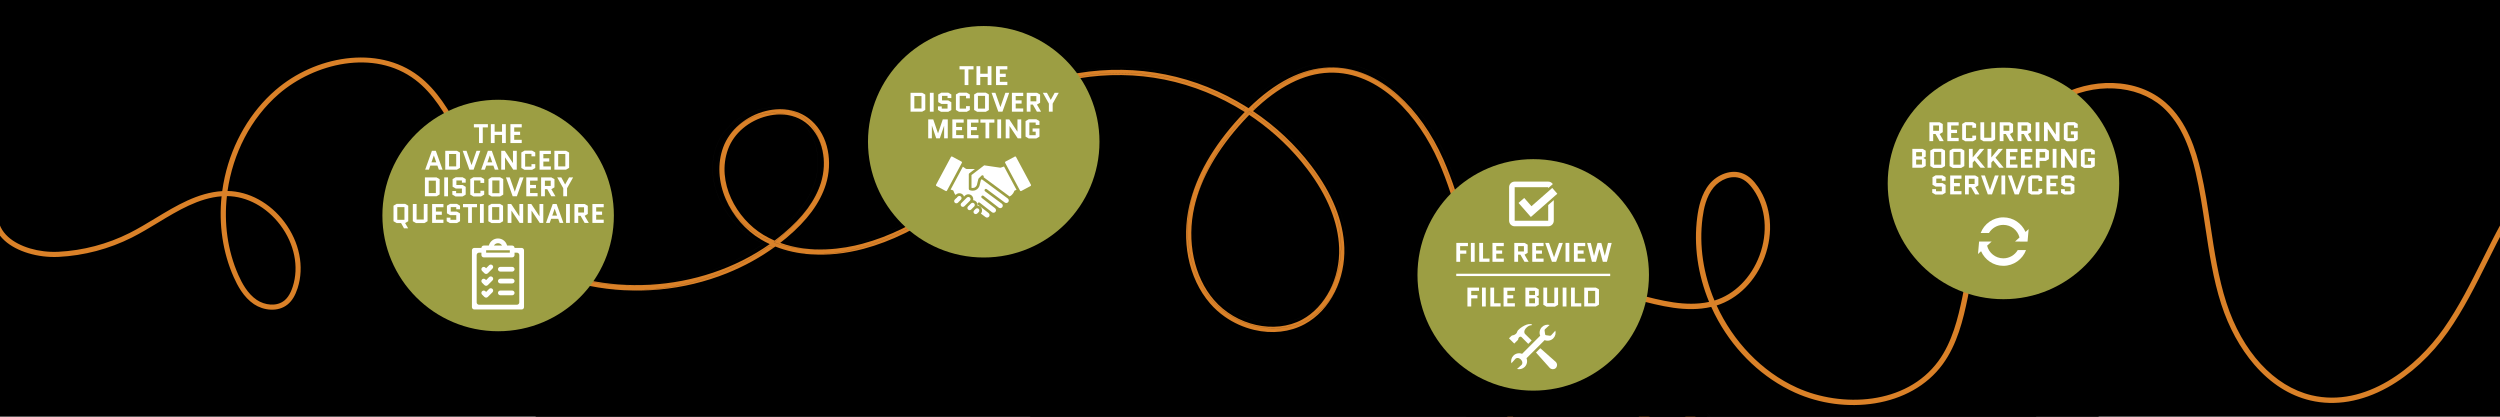 <svg xmlns="http://www.w3.org/2000/svg" xmlns:xlink="http://www.w3.org/1999/xlink" width="1800" zoomAndPan="magnify" viewBox="0 0 1350 225" height="300" preserveAspectRatio="xMidYMid meet" version="1.2"><defs><clipPath id="327610c265"><path d="M 0 0 L 629 0 L 629 168 L 0 168 Z M 0 0 "/></clipPath><clipPath id="8031ccd788"><path d="M 660.652 -69.27 L 471.359 346.406 L -9.164 127.582 L 180.133 -288.094 Z M 660.652 -69.27 "/></clipPath><clipPath id="a8a758ebfd"><path d="M 660.652 -69.27 L 471.359 346.406 L -9.164 127.582 L 180.133 -288.094 Z M 660.652 -69.27 "/></clipPath><clipPath id="46bb3682dd"><path d="M 289.262 0 L 1133.43 0 L 1133.43 225 L 289.262 225 Z M 289.262 0 "/></clipPath><clipPath id="61390e079b"><path d="M 283 8 L 827.906 8 L 827.906 161.559 L 283 161.559 Z M 283 8 "/></clipPath><clipPath id="28aa082032"><path d="M 282.68 8 L 827.906 8 L 827.906 161.559 L 282.68 161.559 Z M 282.68 8 "/></clipPath><clipPath id="6955489cde"><path d="M 556.309 0 L 1099.566 0 L 1099.566 225 L 556.309 225 Z M 556.309 0 "/></clipPath><clipPath id="6b692837c1"><path d="M 537 36 L 982 36 L 982 225 L 537 225 Z M 537 36 "/></clipPath><clipPath id="45d61467cf"><path d="M 613.848 -54.078 L 1060.059 259.277 L 969.543 388.172 L 523.332 74.812 Z M 613.848 -54.078 "/></clipPath><clipPath id="7223ce367d"><path d="M 523.363 74.766 L 969.578 388.125 L 1060.094 259.23 L 613.879 -54.125 Z M 523.363 74.766 "/></clipPath><clipPath id="d309f77ab7"><path d="M 536 35 L 982 35 L 982 225 L 536 225 Z M 536 35 "/></clipPath><clipPath id="9b58a65bef"><path d="M 613.848 -54.078 L 1060.059 259.277 L 969.543 388.172 L 523.332 74.812 Z M 613.848 -54.078 "/></clipPath><clipPath id="429464ce5a"><path d="M 523.363 74.766 L 969.578 388.125 L 1060.094 259.23 L 613.879 -54.125 Z M 523.363 74.766 "/></clipPath><clipPath id="3577d70451"><path d="M 791.715 193.578 L 921.781 193.578 L 921.781 225 L 791.715 225 Z M 791.715 193.578 "/></clipPath><clipPath id="6604e1d0b8"><path d="M 795 44 L 1350 44 L 1350 222 L 795 222 Z M 795 44 "/></clipPath><clipPath id="00d915038c"><path d="M 1204.523 -183.066 L 1518.27 178.215 L 1100.926 540.648 L 787.18 179.363 Z M 1204.523 -183.066 "/></clipPath><clipPath id="d43065c7bf"><path d="M 1518.293 178.242 L 1204.547 -183.043 L 787.203 179.391 L 1100.949 540.672 Z M 1518.293 178.242 "/></clipPath><clipPath id="45e8e7e406"><path d="M 468.715 14.051 L 593.715 14.051 L 593.715 139.051 L 468.715 139.051 Z M 468.715 14.051 "/></clipPath><clipPath id="d6be6199d3"><path d="M 531.215 14.051 C 496.695 14.051 468.715 42.035 468.715 76.551 C 468.715 111.07 496.695 139.051 531.215 139.051 C 565.734 139.051 593.715 111.07 593.715 76.551 C 593.715 42.035 565.734 14.051 531.215 14.051 Z M 531.215 14.051 "/></clipPath><clipPath id="b9e7765f95"><path d="M 505.191 84.496 L 520 84.496 L 520 104 L 505.191 104 Z M 505.191 84.496 "/></clipPath><clipPath id="c20e76999a"><path d="M 542 84.496 L 556.941 84.496 L 556.941 104 L 542 104 Z M 542 84.496 "/></clipPath><clipPath id="25811edd0d"><path d="M 206.492 53.871 L 331.492 53.871 L 331.492 178.871 L 206.492 178.871 Z M 206.492 53.871 "/></clipPath><clipPath id="073a0e11b1"><path d="M 268.992 53.871 C 234.477 53.871 206.492 81.855 206.492 116.371 C 206.492 150.891 234.477 178.871 268.992 178.871 C 303.512 178.871 331.492 150.891 331.492 116.371 C 331.492 81.855 303.512 53.871 268.992 53.871 Z M 268.992 53.871 "/></clipPath><clipPath id="419f2c8442"><path d="M 254.844 128.75 L 282.969 128.75 L 282.969 167.5 L 254.844 167.5 Z M 254.844 128.75 "/></clipPath><clipPath id="102c73cf9b"><path d="M 765.438 85.941 L 890.438 85.941 L 890.438 210.941 L 765.438 210.941 Z M 765.438 85.941 "/></clipPath><clipPath id="d69916c27a"><path d="M 827.938 85.941 C 793.418 85.941 765.438 113.922 765.438 148.441 C 765.438 182.957 793.418 210.941 827.938 210.941 C 862.453 210.941 890.438 182.957 890.438 148.441 C 890.438 113.922 862.453 85.941 827.938 85.941 Z M 827.938 85.941 "/></clipPath><clipPath id="845d657d48"><path d="M 829 188 L 841 188 L 841 199.672 L 829 199.672 Z M 829 188 "/></clipPath><clipPath id="4715c08159"><path d="M 814.852 174.672 L 828 174.672 L 828 186 L 814.852 186 Z M 814.852 174.672 "/></clipPath><clipPath id="a1f20eb6d6"><path d="M 816 175 L 841 175 L 841 199.672 L 816 199.672 Z M 816 175 "/></clipPath><clipPath id="655156db07"><path d="M 814.852 98.07 L 840 98.07 L 840 122.445 L 814.852 122.445 Z M 814.852 98.07 "/></clipPath><clipPath id="fbd82043f8"><path d="M 1019.367 36.566 L 1144.367 36.566 L 1144.367 161.566 L 1019.367 161.566 Z M 1019.367 36.566 "/></clipPath><clipPath id="b36cf395fc"><path d="M 1081.867 36.566 C 1047.352 36.566 1019.367 64.551 1019.367 99.066 C 1019.367 133.586 1047.352 161.566 1081.867 161.566 C 1116.387 161.566 1144.367 133.586 1144.367 99.066 C 1144.367 64.551 1116.387 36.566 1081.867 36.566 Z M 1081.867 36.566 "/></clipPath><clipPath id="1a001a04c8"><path d="M 1068.121 130 L 1095 130 L 1095 143.586 L 1068.121 143.586 Z M 1068.121 130 "/></clipPath><clipPath id="e558c3e0da"><path d="M 1069 117.336 L 1095.621 117.336 L 1095.621 131 L 1069 131 Z M 1069 117.336 "/></clipPath></defs><g id="c816bfc158"><rect x="0" width="1350" y="0" height="225" style="fill:#ffffff;fill-opacity:1;stroke:none;"/><rect x="0" width="1350" y="0" height="225" style="fill:#000000;fill-opacity:1;stroke:none;"/><g clip-rule="nonzero" clip-path="url(#327610c265)"><g clip-rule="nonzero" clip-path="url(#8031ccd788)"><g clip-rule="nonzero" clip-path="url(#a8a758ebfd)"><path style=" stroke:none;fill-rule:nonzero;fill:#da8128;fill-opacity:1;" d="M -3.746 116.219 C -3.539 115.762 -3.086 115.434 -2.551 115.41 C -1.785 115.375 -1.141 115.965 -1.102 116.727 C -0.906 121.012 0.938 124.77 4.379 127.895 C 10.344 133.316 20.996 136.48 31.52 135.957 C 44.797 135.297 58.094 131.789 69.969 125.809 C 74.668 123.445 79.359 120.605 83.895 117.863 C 95.156 111.055 106.789 104.023 119.996 103.199 C 120.344 100.637 120.805 98.074 121.375 95.527 C 125.523 76.969 135.266 60.309 148.812 48.613 C 159.477 39.402 172.988 33.355 186.855 31.578 C 194 30.664 200.91 30.941 207.395 32.402 C 214.316 33.961 220.574 36.836 225.988 40.953 C 236.105 48.641 242.723 60.074 248.129 70.191 C 250.234 74.129 252.316 78.168 254.332 82.074 C 261.074 95.133 268.039 108.633 276.898 120.562 C 286.059 132.898 301.363 148.664 322.238 153.695 C 341.805 158.414 362.836 151.059 372.242 136.203 C 379.734 124.371 379.785 109.234 379.168 98.875 C 378.609 89.449 377.273 79.891 375.984 70.648 C 374.125 57.336 372.203 43.566 372.539 29.863 C 372.848 17.383 375.426 5.418 379.996 -4.734 C 380.039 -4.832 380.082 -4.93 380.129 -5.023 C 385.395 -16.59 392.922 -25.234 402.512 -30.719 C 413.852 -37.211 427.727 -38.887 442.629 -35.57 C 455.562 -32.691 469.035 -26.066 480.57 -16.914 C 491.457 -8.277 501.078 2.035 510.387 12.008 C 519.59 21.867 529.109 32.066 539.781 40.555 C 558.18 55.188 577.695 59.906 591.988 53.172 C 608.422 45.43 614.758 25.812 619.152 5.766 C 623.273 -13.027 626.559 -29.992 625.004 -47.305 C 623.238 -66.984 614.75 -83.613 601.723 -92.934 C 601.102 -93.379 600.961 -94.246 601.402 -94.867 C 601.848 -95.488 602.711 -95.633 603.332 -95.188 C 617.016 -85.395 625.922 -68.035 627.758 -47.555 C 629.352 -29.848 626.023 -12.664 621.855 6.359 C 619.891 15.32 617.277 25.711 612.785 34.844 C 607.793 44.992 601.379 51.809 593.168 55.676 C 584.746 59.641 575.09 60.082 564.473 56.984 C 553.402 53.754 544 47.441 538.055 42.719 C 527.223 34.102 517.633 23.824 508.363 13.891 C 499.121 3.992 489.57 -6.242 478.848 -14.75 C 459.773 -29.887 428.695 -42.523 403.883 -28.324 C 386.641 -18.457 375.957 3.32 375.305 29.926 C 374.973 43.402 376.879 57.059 378.723 70.262 C 380.02 79.559 381.363 89.172 381.926 98.707 C 382.566 109.445 382.496 125.172 374.578 137.68 C 369.445 145.777 361.391 151.824 351.273 155.164 C 341.816 158.285 331.273 158.719 321.582 156.383 C 299.902 151.152 284.105 134.914 274.672 122.207 C 265.68 110.098 258.656 96.492 251.867 83.34 C 249.855 79.441 247.773 75.414 245.68 71.492 C 240.414 61.637 233.98 50.504 224.309 43.156 C 201.867 26.109 169.59 34.32 150.613 50.707 C 135.371 63.871 125.738 83.059 122.875 103.125 C 134.398 103.324 145.785 109.512 153.598 119.906 C 161.762 130.77 164.426 144.105 160.727 155.574 C 159.418 159.633 157.723 162.426 155.391 164.352 C 150.086 168.738 142.215 167.637 137.18 164.281 C 131.492 160.492 128.195 154.121 126.211 149.656 C 120.297 136.371 118.055 121.184 119.652 105.996 C 107.32 106.934 96.145 113.688 85.32 120.23 C 80.742 123 76.004 125.867 71.207 128.281 C 58.992 134.43 45.312 138.043 31.652 138.723 C 20.438 139.281 8.996 135.836 2.516 129.945 C -1.488 126.309 -3.641 121.902 -3.871 116.855 C -3.883 116.629 -3.836 116.414 -3.75 116.219 Z M 157.031 157.516 C 157.414 156.676 157.77 155.75 158.098 154.723 C 161.52 144.109 159.008 131.715 151.387 121.57 C 144.02 111.766 133.301 105.965 122.527 105.891 C 120.91 120.414 122.836 135.266 128.738 148.531 C 130.586 152.684 133.629 158.59 138.715 161.98 C 142.902 164.77 149.367 165.746 153.629 162.223 C 154.984 161.102 156.094 159.574 157.031 157.516 Z M 157.031 157.516 "/></g></g></g><g clip-rule="nonzero" clip-path="url(#46bb3682dd)"><path style=" stroke:none;fill-rule:nonzero;fill:#000000;fill-opacity:1;" d="M 289.262 -6.098 L 1133.273 -6.098 L 1133.273 228.5 L 289.262 228.5 Z M 289.262 -6.098 "/></g><g clip-rule="nonzero" clip-path="url(#61390e079b)"><path style=" stroke:none;fill-rule:nonzero;fill:#da8128;fill-opacity:1;" d="M 355.953 156.348 C 368.613 155.18 380.914 152.227 392.516 147.566 C 401.953 143.777 410.727 138.938 418.68 133.137 C 424.531 135.461 430.949 136.875 437.859 137.352 C 446.848 137.973 456.688 136.945 466.312 134.375 C 497.16 126.141 522.793 104.977 543.797 85.363 C 548.316 81.141 552.863 76.773 557.258 72.555 C 574.633 55.867 592.598 38.613 613.41 26.039 C 635.684 12.582 667.332 4.156 689.363 20.859 C 700.168 29.051 707.422 42.664 710.984 61.391 C 696.316 61.059 681.934 63.113 668.184 67.508 C 650.379 73.199 636.941 81.914 628.246 93.41 C 623.324 99.922 619.941 107.879 618.723 115.812 C 617.414 124.352 618.574 132.566 622.078 139.574 C 626.094 147.605 633.375 154.055 642.582 157.73 C 648.047 159.914 653.883 161.02 659.66 161.02 C 663.277 161.02 666.875 160.586 670.348 159.707 C 678.98 157.531 687.254 152.809 694.27 146.055 C 700.855 139.715 706.23 131.73 709.809 122.969 C 715.98 107.863 717.715 89.531 714.973 68.484 C 714.789 67.086 714.59 65.707 714.371 64.355 C 730.059 65.113 745.613 68.668 759.93 74.965 C 788.238 87.406 811.914 110.641 824.891 138.707 L 827.453 137.523 C 820.832 123.207 811.648 110.23 800.152 98.949 C 788.656 87.668 775.504 78.727 761.066 72.379 C 746.625 66.031 731.148 62.387 715.066 61.543 C 714.668 61.52 714.27 61.5 713.871 61.484 C 710.219 41.73 702.562 27.324 691.07 18.609 C 685.652 14.504 679.391 11.652 672.461 10.133 C 666.121 8.742 659.199 8.461 651.898 9.301 C 638.961 10.785 624.777 15.871 611.953 23.621 C 590.871 36.359 572.789 53.723 555.305 70.516 C 550.914 74.73 546.379 79.09 541.871 83.297 C 521.121 102.676 495.832 123.574 465.582 131.648 C 455.688 134.289 438.09 137.219 421.336 131.137 C 422.508 130.23 423.66 129.305 424.789 128.355 C 435.902 119.035 442.836 109.613 445.98 99.555 C 447.824 93.66 448.191 87.148 447.012 81.223 C 445.734 74.789 442.75 69.289 438.375 65.309 C 432.074 59.57 423.051 57.609 413.613 59.926 C 402.828 62.574 393.973 70.109 390.504 79.59 C 387.348 88.219 387.855 98.16 391.934 107.582 C 395.828 116.582 402.52 124.266 410.77 129.227 C 412.344 130.172 413.973 131.039 415.652 131.824 C 378.168 158.238 324.527 161.531 284.543 138.961 L 283.156 141.418 C 293.945 147.512 305.805 151.879 318.402 154.402 C 330.656 156.859 343.293 157.516 355.953 156.348 Z M 712.172 68.848 C 714.852 89.406 713.18 107.254 707.195 121.902 C 700.008 139.504 685.621 152.941 669.656 156.973 C 651.871 161.461 632.078 153.266 624.602 138.312 C 618.227 125.562 620.598 108.203 630.496 95.109 C 638.832 84.086 651.801 75.703 669.043 70.195 C 681.582 66.188 694.781 64.199 707.996 64.199 C 709.164 64.199 710.328 64.215 711.492 64.246 C 711.742 65.75 711.969 67.285 712.172 68.848 Z M 412.223 126.809 C 397.723 118.094 386.625 98.41 393.156 80.559 C 396.305 71.949 404.402 65.094 414.285 62.668 C 416.656 62.086 418.996 61.801 421.254 61.801 C 427.109 61.801 432.441 63.719 436.477 67.395 C 444.207 74.434 446.945 87.02 443.289 98.715 C 440.309 108.242 433.664 117.23 422.977 126.191 C 421.445 127.477 419.875 128.723 418.273 129.922 C 416.23 129.035 414.207 128 412.223 126.809 Z M 412.223 126.809 "/></g><g clip-rule="nonzero" clip-path="url(#28aa082032)"><path style="fill:none;stroke-width:1;stroke-linecap:butt;stroke-linejoin:miter;stroke:#1a1a1a;stroke-opacity:1;stroke-miterlimit:10;" d="M 9509.457 94.707 C 9254.138 118.261 9006.067 177.817 8772.097 271.799 C 8581.77 348.213 8404.835 445.819 8244.444 562.804 C 8126.435 515.931 7997.003 487.414 7857.645 477.803 C 7676.377 465.277 7477.936 485.996 7283.828 537.831 C 6661.72 703.895 6144.781 1130.713 5721.193 1526.256 C 5630.047 1611.414 5538.35 1699.488 5449.725 1784.568 C 5099.321 2121.106 4737.022 2469.068 4317.295 2722.653 C 3868.104 2994.043 3229.847 3163.966 2785.54 2827.113 C 2567.641 2661.916 2421.351 2387.375 2349.505 2009.715 C 2645.316 2016.411 2935.376 1974.974 3212.673 1886.349 C 3571.742 1771.57 3842.737 1595.816 4018.097 1363.974 C 4117.357 1232.651 4185.578 1072.181 4210.157 912.183 C 4236.547 739.975 4213.15 574.306 4142.487 432.978 C 4061.503 271.011 3914.662 140.949 3728.982 66.819 C 3618.772 22.783 3501.078 0.489 3384.566 0.489 C 3311.618 0.489 3239.064 9.233 3169.03 26.958 C 2994.931 70.837 2828.08 166.079 2686.595 302.286 C 2553.776 430.142 2445.378 591.164 2373.218 767.862 C 2248.749 1072.496 2213.771 1442.2 2269.073 1866.654 C 2272.776 1894.857 2276.794 1922.665 2281.205 1949.922 C 1964.834 1934.64 1651.141 1862.952 1362.42 1735.962 C 791.518 1485.055 314.046 1016.485 52.347 450.467 L 0.668 474.337 C 134.197 763.057 319.403 1024.757 551.246 1252.267 C 783.089 1479.777 1048.334 1660.099 1339.496 1788.113 C 1630.737 1916.127 1942.855 1989.626 2267.183 2006.642 C 2275.218 2007.115 2283.253 2007.509 2291.289 2007.824 C 2364.946 2406.203 2519.35 2696.735 2751.114 2872.489 C 2860.379 2955.284 2986.66 3012.792 3126.412 3043.436 C 3254.268 3071.481 3393.862 3077.153 3541.098 3060.216 C 3802.009 3030.28 4088.051 2927.712 4346.679 2771.417 C 4771.842 2514.522 5136.504 2164.355 5489.113 1825.69 C 5577.66 1740.689 5669.121 1652.773 5760.03 1567.929 C 6178.497 1177.113 6688.504 755.652 7298.559 592.818 C 7498.103 539.565 7852.997 480.481 8190.875 603.138 C 8167.241 621.415 8144.002 640.085 8121.235 659.228 C 7897.113 847.192 7757.282 1037.204 7693.866 1240.056 C 7656.683 1358.932 7649.278 1490.254 7673.069 1609.76 C 7698.829 1739.507 7759.015 1850.426 7847.246 1930.701 C 7974.315 2046.425 8156.291 2085.972 8346.618 2039.256 C 8564.124 1985.845 8742.713 1833.883 8812.667 1642.689 C 8876.32 1468.669 8866.079 1268.18 8783.835 1078.168 C 8705.293 896.664 8570.347 741.708 8403.969 641.661 C 8372.221 622.596 8339.371 605.108 8305.496 589.273 C 9061.448 56.578 10143.223 -9.831 10949.592 445.346 L 10977.558 395.795 C 10759.974 272.902 10520.805 184.828 10266.747 133.938 C 10019.621 84.387 9764.775 71.152 9509.457 94.707 Z M 2325.557 1859.328 C 2271.516 1444.721 2305.232 1084.785 2425.92 789.369 C 2570.871 434.396 2861.009 163.401 3182.974 82.102 C 3541.649 -8.413 3940.816 156.862 4091.596 458.424 C 4220.162 715.554 4172.344 1065.642 3972.721 1329.705 C 3804.609 1552.016 3543.067 1721.073 3195.342 1832.15 C 2942.465 1912.976 2676.276 1953.074 2409.77 1953.074 C 2386.216 1953.074 2362.74 1952.758 2339.264 1952.128 C 2334.223 1921.799 2329.653 1890.839 2325.557 1859.328 Z M 8374.663 690.424 C 8667.086 866.177 8890.894 1263.138 8759.177 1623.152 C 8695.682 1796.778 8532.376 1935.033 8333.069 1983.954 C 8285.25 1995.692 8238.063 2001.443 8192.529 2001.443 C 8074.441 2001.443 7966.91 1962.763 7885.532 1888.633 C 7729.631 1746.676 7674.408 1492.854 7748.144 1256.993 C 7808.251 1064.855 7942.252 883.587 8157.788 702.871 C 8188.669 676.953 8220.338 651.823 8252.636 627.638 C 8293.837 645.521 8334.644 666.397 8374.663 690.424 Z M 8374.663 690.424 " transform="matrix(-0.05,0,0,-0.05,827.486,161.044)"/></g><g clip-rule="nonzero" clip-path="url(#6955489cde)"><path style=" stroke:none;fill-rule:nonzero;fill:#000000;fill-opacity:1;" d="M 556.309 -4.801 L 1099.734 -4.801 L 1099.734 229.801 L 556.309 229.801 Z M 556.309 -4.801 "/></g><g clip-rule="nonzero" clip-path="url(#6b692837c1)"><g clip-rule="nonzero" clip-path="url(#45d61467cf)"><g clip-rule="nonzero" clip-path="url(#7223ce367d)"><path style=" stroke:none;fill-rule:nonzero;fill:#da8128;fill-opacity:1;" d="M 912.609 341.746 C 902.918 333.516 894.547 324.027 887.73 313.551 C 882.188 305.027 877.789 296.023 874.613 286.703 C 868.492 285.242 862.426 282.711 856.496 279.129 C 848.785 274.473 841.324 267.977 834.922 260.344 C 814.41 235.875 805.594 203.824 799.68 175.699 C 798.406 169.648 797.195 163.465 796.023 157.484 C 791.395 133.844 786.609 109.398 776.805 87.145 C 766.312 63.332 745.254 38.25 717.621 39.258 C 704.074 39.754 690.312 46.723 676.637 60 C 688.832 68.16 699.418 78.105 708.148 89.605 C 719.449 104.496 725.438 119.348 725.945 133.754 C 726.23 141.914 724.426 150.367 720.863 157.562 C 717.027 165.301 711.355 171.359 704.461 175.078 C 696.559 179.344 686.895 180.434 677.246 178.152 C 671.52 176.797 666.109 174.352 661.383 171.031 C 658.418 168.949 655.727 166.527 653.387 163.812 C 647.574 157.07 643.52 148.453 641.656 138.895 C 639.91 129.918 640.102 120.297 642.207 111.07 C 645.84 95.16 654.953 79.16 669.297 63.516 C 670.25 62.477 671.207 61.461 672.16 60.48 C 658.887 52.086 644.117 46.059 628.781 42.98 C 598.465 36.895 565.734 42.301 538.984 57.812 L 537.566 55.371 C 551.215 47.457 566.188 42.117 582.082 39.492 C 597.973 36.867 613.871 37.109 629.336 40.211 C 644.801 43.316 659.562 49.227 673.211 57.781 C 673.547 57.992 673.883 58.203 674.219 58.418 C 688.562 44.352 703.105 36.965 717.52 36.438 C 724.312 36.188 731.078 37.453 737.621 40.191 C 743.609 42.699 749.434 46.445 754.926 51.332 C 764.66 59.98 773.344 72.293 779.387 86.008 C 789.32 108.547 794.137 133.148 798.793 156.941 C 799.965 162.91 801.172 169.086 802.441 175.121 C 808.285 202.902 816.973 234.539 837.086 258.531 C 843.668 266.379 856.383 278.887 873.59 283.543 C 873.152 282.125 872.742 280.707 872.363 279.277 C 868.625 265.266 868.367 253.57 871.57 243.531 C 873.449 237.648 876.895 232.109 881.266 227.934 C 886.004 223.406 891.609 220.621 897.477 219.875 C 905.93 218.801 914.441 222.383 920.836 229.703 C 928.141 238.07 931.055 249.324 928.445 259.074 C 926.07 267.949 919.941 275.793 911.188 281.16 C 902.828 286.285 892.938 288.734 883.336 288.051 C 881.504 287.918 879.672 287.691 877.848 287.371 C 893.344 330.527 935.344 364.051 981.039 368.559 L 980.762 371.367 C 968.43 370.152 956.215 366.91 944.457 361.738 C 933.016 356.707 922.297 349.98 912.609 341.746 Z M 671.375 65.422 C 657.371 80.703 648.48 96.273 644.961 111.699 C 640.727 130.234 644.777 149.5 655.527 161.973 C 667.504 175.867 688.41 180.535 703.125 172.594 C 715.664 165.824 723.703 150.258 723.125 133.852 C 722.637 120.039 716.844 105.727 705.898 91.309 C 697.941 80.824 688.281 71.613 677.465 64.016 C 676.512 63.348 675.551 62.691 674.578 62.047 C 673.512 63.133 672.441 64.258 671.375 65.422 Z M 883.535 285.234 C 900.41 286.438 920.805 276.707 925.719 258.344 C 928.09 249.488 925.402 239.227 918.707 231.559 C 917.102 229.723 915.355 228.145 913.504 226.844 C 908.715 223.48 903.246 221.988 897.832 222.676 C 887.461 223.992 877.988 232.719 874.258 244.391 C 871.223 253.902 871.492 265.074 875.09 278.551 C 875.605 280.484 876.176 282.402 876.793 284.305 C 878.977 284.754 881.223 285.07 883.535 285.234 Z M 883.535 285.234 "/></g></g></g><g clip-rule="nonzero" clip-path="url(#d309f77ab7)"><g clip-rule="nonzero" clip-path="url(#9b58a65bef)"><g clip-rule="nonzero" clip-path="url(#429464ce5a)"><path style="fill:none;stroke-width:1;stroke-linecap:butt;stroke-linejoin:miter;stroke:#1a1a1a;stroke-opacity:1;stroke-miterlimit:10;" d="M 9509.459 94.754 C 9254.12 118.265 9005.994 177.837 8772.071 271.739 C 8581.803 348.166 8404.855 445.788 8244.418 562.803 C 8126.464 515.97 7997.006 487.435 7857.627 477.827 C 7676.399 465.303 7477.974 486.041 7283.844 537.809 C 6661.724 703.908 6144.746 1130.69 5721.169 1526.32 C 5630.023 1611.423 5538.369 1699.442 5449.714 1784.561 C 5099.321 2121.076 4737.023 2469.06 4317.281 2722.701 C 3868.129 2994.096 3229.875 3163.978 2785.504 2827.078 C 2567.677 2661.88 2421.322 2387.368 2349.504 2009.736 C 2645.352 2016.406 2935.329 1974.961 3212.703 1886.352 C 3571.795 1771.575 3842.756 1595.87 4018.107 1363.995 C 4117.391 1232.625 4185.579 1072.198 4210.178 912.157 C 4236.557 739.986 4213.168 574.257 4142.482 432.975 C 4061.501 270.986 3914.637 140.991 3728.959 66.815 C 3618.738 22.814 3501.108 0.467 3384.618 0.484 C 3311.555 0.483 3239.066 9.26 3168.984 26.946 C 2994.912 70.852 2828.12 166.075 2686.583 302.235 C 2553.726 430.146 2445.376 591.151 2373.187 767.828 C 2248.743 1072.514 2213.706 1442.202 2269.113 1866.644 C 2272.801 1894.84 2276.824 1922.694 2281.191 1949.922 C 1964.833 1934.625 1651.219 1862.919 1362.44 1735.975 C 791.562 1485.047 314.038 1016.473 52.339 450.432 L 0.641 474.291 C 134.169 763.091 319.388 1024.754 551.287 1252.297 C 783.122 1479.794 1048.316 1660.061 1339.495 1788.113 C 1630.719 1916.099 1942.846 1989.648 2267.249 2006.649 C 2275.238 2007.061 2283.227 2007.473 2291.261 2007.821 C 2364.959 2406.218 2519.363 2696.683 2751.141 2872.447 C 2860.354 2955.304 2986.682 3012.831 3126.404 3043.472 C 3254.301 3071.488 3393.841 3077.166 3541.122 3060.17 C 3802.014 3030.259 4088.031 2927.698 4346.721 2771.387 C 4771.895 2514.534 5136.519 2164.333 5489.129 1825.621 C 5577.648 1740.695 5669.147 1652.76 5760.047 1567.87 C 6178.48 1177.098 6688.532 755.656 7298.553 592.804 C 7498.138 539.573 7852.95 480.511 8190.901 603.096 C 8167.246 621.427 8144.043 640.076 8121.219 659.28 C 7897.125 847.202 7757.32 1037.233 7693.831 1240.042 C 7656.657 1358.908 7649.321 1490.256 7673.063 1609.835 C 7698.791 1739.471 7759.024 1850.405 7847.208 1930.72 C 7974.268 2046.422 8156.261 2085.956 8346.64 2039.255 C 8564.173 1985.825 8742.7 1833.865 8812.639 1642.709 C 8876.304 1468.709 8866.063 1268.221 8783.795 1078.183 C 8705.231 896.714 8570.383 741.659 8403.996 641.657 C 8372.221 622.616 8339.36 605.122 8305.54 589.265 C 9061.473 56.617 10143.181 -9.869 10949.581 445.348 L 10977.556 395.781 C 10759.948 272.901 10520.777 184.839 10266.784 133.921 C 10019.642 84.349 9764.779 71.133 9509.459 94.754 Z M 2325.504 1859.269 C 2271.496 1444.761 2305.227 1084.746 2425.927 789.367 C 2570.867 434.386 2861.012 163.376 3182.989 82.121 C 3541.689 -8.384 3940.828 156.882 4091.639 458.493 C 4220.124 715.546 4172.384 1065.628 3972.693 1329.695 C 3804.546 1551.997 3543.055 1721.069 3195.308 1832.166 C 2942.471 1912.977 2676.284 1953.032 2409.712 1953.06 C 2386.24 1953.037 2362.775 1952.731 2339.252 1952.095 C 2334.238 1921.813 2329.613 1890.841 2325.504 1859.269 Z M 8374.642 690.448 C 8667.091 866.175 8890.904 1263.141 8759.174 1623.163 C 8695.67 1796.795 8532.381 1935.005 8333.009 1983.958 C 8285.234 1995.651 8238.126 2001.459 8192.492 2001.467 C 8074.472 2001.469 7966.922 1962.712 7885.536 1888.616 C 7729.629 1746.688 7674.434 1492.876 7748.145 1257.007 C 7808.295 1064.848 7942.227 883.592 8157.797 702.872 C 8188.717 676.936 8220.359 651.892 8252.594 627.649 C 8293.838 645.543 8334.575 666.354 8374.642 690.448 Z M 8374.642 690.448 " transform="matrix(0.041,0.028,0.028,-0.041,524.024,74.599)"/></g></g></g><g clip-rule="nonzero" clip-path="url(#3577d70451)"><path style=" stroke:none;fill-rule:nonzero;fill:#000000;fill-opacity:1;" d="M 921.781 193.578 L 921.781 229.801 L 791.758 229.801 L 791.758 193.578 Z M 921.781 193.578 "/></g><g clip-rule="nonzero" clip-path="url(#6604e1d0b8)"><g clip-rule="nonzero" clip-path="url(#00d915038c)"><g clip-rule="nonzero" clip-path="url(#d43065c7bf)"><path style=" stroke:none;fill-rule:nonzero;fill:#da8128;fill-opacity:1;" d="M 795.941 189.445 C 796.285 189.844 796.836 190.039 797.383 189.902 C 798.164 189.711 798.637 188.926 798.445 188.148 C 797.367 183.789 798.105 179.465 800.629 175.305 C 805.012 168.086 814.766 161.742 825.488 159.141 C 839.02 155.855 853.418 155.43 867.117 157.902 C 872.539 158.883 878.094 160.34 883.465 161.742 C 896.797 165.234 910.57 168.84 924.078 165.738 C 925.188 168.211 926.41 170.645 927.742 173.035 C 937.426 190.438 952.164 204.273 969.238 211.992 C 982.688 218.07 998.055 220.129 1012.508 217.793 C 1019.953 216.586 1026.812 214.254 1032.891 210.859 C 1039.375 207.238 1044.805 202.488 1049.023 196.746 C 1056.898 186.02 1060.141 172.57 1062.562 160.805 C 1063.508 156.223 1064.398 151.547 1065.262 147.027 C 1068.148 131.91 1071.133 116.277 1076.484 101.668 C 1082.02 86.555 1092.699 66.176 1112.168 54.918 C 1130.414 44.363 1153.723 45.5 1167.586 57.621 C 1178.625 67.273 1183.172 82.461 1185.633 93.047 C 1187.875 102.68 1189.375 112.676 1190.824 122.34 C 1192.918 136.262 1195.078 150.66 1199.488 164.324 C 1203.508 176.766 1209.652 188.016 1217.262 196.852 C 1217.336 196.938 1217.406 197.02 1217.48 197.102 C 1226.207 207.148 1236.336 213.594 1247.594 216.254 C 1260.914 219.402 1275.344 216.965 1289.324 209.203 C 1301.457 202.469 1313.02 191.809 1321.883 179.188 C 1330.246 167.281 1336.844 154.062 1343.227 141.281 C 1349.539 128.641 1356.066 115.574 1364.262 103.875 C 1378.391 83.711 1396.586 73.172 1412.941 75.688 C 1431.746 78.578 1443.938 96.395 1454.309 115.219 C 1464.035 132.867 1472.379 148.93 1475.961 166.777 C 1480.035 187.062 1476.457 206.289 1466.145 219.52 C 1465.652 220.152 1465.77 221.062 1466.398 221.555 C 1467.027 222.047 1467.941 221.934 1468.434 221.305 C 1479.262 207.402 1483.043 187.32 1478.805 166.211 C 1475.137 147.957 1466.691 131.684 1456.848 113.82 C 1452.211 105.406 1446.5 95.75 1439.273 87.914 C 1431.242 79.203 1422.773 74.266 1413.379 72.824 C 1403.742 71.344 1393.918 73.77 1384.176 80.039 C 1374.02 86.574 1366.449 95.707 1361.887 102.219 C 1353.566 114.09 1346.996 127.258 1340.637 139.992 C 1334.301 152.68 1327.75 165.797 1319.512 177.527 C 1304.855 198.398 1277.398 220.324 1248.262 213.438 C 1228.012 208.652 1210.812 189.961 1202.246 163.438 C 1197.906 150.004 1195.766 135.723 1193.691 121.914 C 1192.23 112.195 1190.723 102.141 1188.453 92.398 C 1185.902 81.422 1181.16 65.652 1169.488 55.445 C 1161.93 48.836 1152.043 45.156 1140.891 44.812 C 1130.465 44.488 1119.746 47.188 1110.711 52.414 C 1090.492 64.109 1079.457 85.113 1073.758 100.68 C 1068.328 115.508 1065.32 131.258 1062.41 146.488 C 1061.547 151 1060.656 155.664 1059.719 160.227 C 1057.359 171.688 1054.207 184.777 1046.68 195.031 C 1029.207 218.824 994.355 220.168 970.426 209.355 C 951.207 200.668 935.832 184.258 926.992 164.957 C 938.504 161.336 948.098 151.734 952.855 138.973 C 957.824 125.641 956.539 111.457 949.414 101.035 C 946.895 97.348 944.359 95.051 941.445 93.809 C 934.816 90.98 927.238 94.426 923.18 99.293 C 918.594 104.785 917.176 112.164 916.508 117.238 C 914.523 132.34 916.785 148.258 922.902 163.035 C 910.238 165.758 897.008 162.297 884.195 158.941 C 878.77 157.523 873.164 156.055 867.629 155.055 C 853.531 152.508 838.723 152.945 824.801 156.324 C 813.371 159.098 802.906 165.957 798.148 173.801 C 795.207 178.645 794.359 183.707 795.625 188.84 C 795.684 189.074 795.793 189.277 795.938 189.445 Z M 945.125 100.188 C 945.758 100.914 946.391 101.742 947.023 102.672 C 953.617 112.316 954.781 125.508 950.141 137.961 C 945.656 149.996 936.617 159.008 925.816 162.285 C 919.879 148.18 917.398 132.691 919.383 117.613 C 920.004 112.898 921.305 106.062 925.406 101.145 C 928.781 97.102 934.98 94.199 940.309 96.469 C 942.004 97.191 943.57 98.398 945.125 100.188 Z M 945.125 100.188 "/></g></g></g><g clip-rule="nonzero" clip-path="url(#45e8e7e406)"><g clip-rule="nonzero" clip-path="url(#d6be6199d3)"><path style=" stroke:none;fill-rule:nonzero;fill:#9c9e43;fill-opacity:1;" d="M 468.715 14.051 L 593.715 14.051 L 593.715 139.051 L 468.715 139.051 Z M 468.715 14.051 "/></g></g><g clip-rule="nonzero" clip-path="url(#b9e7765f95)"><path style=" stroke:none;fill-rule:nonzero;fill:#ffffff;fill-opacity:1;" d="M 519.457 87.539 C 519.422 87.418 519.34 87.316 519.227 87.258 L 514.172 84.547 C 514.102 84.512 514.027 84.492 513.949 84.492 C 513.773 84.492 513.609 84.586 513.527 84.742 L 505.461 99.789 C 505.34 100.016 505.43 100.309 505.656 100.434 L 510.715 103.145 C 510.781 103.18 510.855 103.199 510.934 103.199 C 511.113 103.199 511.273 103.102 511.355 102.949 L 519.422 87.902 C 519.48 87.789 519.496 87.66 519.457 87.539 Z M 519.457 87.539 "/></g><path style=" stroke:none;fill-rule:nonzero;fill:#ffffff;fill-opacity:1;" d="M 518.898 106.156 C 518.676 105.934 518.375 105.809 518.059 105.809 C 517.742 105.809 517.445 105.934 517.223 106.156 L 516.824 106.555 C 516.812 106.594 516.797 106.633 516.773 106.672 C 516.684 106.84 516.535 106.957 516.363 107.012 L 515.598 107.777 C 515.137 108.238 515.137 108.992 515.598 109.453 C 516.047 109.902 516.828 109.902 517.273 109.453 L 518.898 107.832 C 519.359 107.371 519.359 106.617 518.898 106.156 Z M 518.898 106.156 "/><path style=" stroke:none;fill-rule:nonzero;fill:#ffffff;fill-opacity:1;" d="M 526.391 110.695 C 526.391 110.379 526.266 110.082 526.043 109.859 C 525.816 109.633 525.52 109.508 525.203 109.508 C 524.887 109.508 524.59 109.633 524.367 109.855 L 522.742 111.48 C 522.281 111.941 522.285 112.691 522.746 113.152 C 523.191 113.602 523.973 113.602 524.422 113.152 L 525.012 112.562 C 525.012 112.562 525.012 112.559 525.016 112.559 L 525.469 112.102 L 526.043 111.531 C 526.266 111.309 526.391 111.012 526.391 110.695 Z M 526.391 110.695 "/><path style=" stroke:none;fill-rule:nonzero;fill:#ffffff;fill-opacity:1;" d="M 523.754 108.395 C 524.219 107.934 524.219 107.184 523.754 106.723 C 523.531 106.496 523.234 106.371 522.918 106.371 C 522.602 106.371 522.305 106.496 522.078 106.719 L 519.102 109.699 C 518.879 109.922 518.754 110.219 518.754 110.539 C 518.754 110.855 518.879 111.148 519.102 111.371 C 519.551 111.82 520.328 111.82 520.777 111.375 L 521.703 110.445 C 521.707 110.445 521.707 110.441 521.707 110.441 L 522.453 109.699 Z M 523.754 108.395 "/><g clip-rule="nonzero" clip-path="url(#c20e76999a)"><path style=" stroke:none;fill-rule:nonzero;fill:#ffffff;fill-opacity:1;" d="M 556.719 99.789 L 548.652 84.742 C 548.57 84.586 548.41 84.492 548.23 84.492 C 548.152 84.492 548.078 84.512 548.008 84.547 L 542.953 87.258 C 542.844 87.316 542.762 87.418 542.723 87.539 C 542.688 87.66 542.699 87.789 542.758 87.898 L 550.824 102.949 C 550.941 103.172 551.242 103.266 551.469 103.145 L 556.523 100.434 C 556.758 100.309 556.844 100.02 556.719 99.789 Z M 556.719 99.789 "/></g><path style=" stroke:none;fill-rule:nonzero;fill:#ffffff;fill-opacity:1;" d="M 527.664 112.473 C 527.348 112.473 527.047 112.598 526.824 112.82 L 526.379 113.262 L 526.047 113.598 C 525.824 113.82 525.703 114.117 525.703 114.43 C 525.703 114.746 525.824 115.047 526.047 115.27 C 526.27 115.492 526.57 115.617 526.887 115.617 C 527.203 115.617 527.5 115.492 527.723 115.27 L 528.5 114.496 C 528.961 114.035 528.961 113.281 528.496 112.82 C 528.277 112.598 527.98 112.473 527.664 112.473 Z M 527.664 112.473 "/><path style=" stroke:none;fill-rule:nonzero;fill:#ffffff;fill-opacity:1;" d="M 540.418 90.516 C 540.305 90.551 540.188 90.562 540.074 90.547 L 531.465 89.281 L 524.609 94.512 L 524.609 101.449 C 525.348 101.598 526.754 101.625 527.508 99.949 L 528.301 96.695 C 528.332 96.562 528.398 96.441 528.496 96.344 L 529.582 95.277 C 529.582 95.273 529.586 95.27 529.59 95.27 L 530.008 94.855 C 530.293 94.57 530.758 94.574 531.043 94.863 C 531.27 95.094 531.305 95.434 531.16 95.711 L 545.082 106.012 C 545.113 106.035 545.137 106.066 545.168 106.094 C 547.109 105.109 547.602 103.395 547.625 103.32 C 547.688 103.09 547.859 102.898 548.086 102.82 L 548.93 102.516 L 542.176 89.914 Z M 540.418 90.516 "/><path style=" stroke:none;fill-rule:nonzero;fill:#ffffff;fill-opacity:1;" d="M 544.207 107.188 L 530.145 96.777 L 529.676 97.242 L 528.918 100.359 C 528.906 100.398 528.895 100.438 528.879 100.477 C 528.035 102.426 526.523 102.98 525.238 102.98 C 524.605 102.98 524.027 102.848 523.609 102.68 C 523.328 102.566 523.148 102.297 523.148 101.996 L 523.148 94.148 C 523.148 93.922 523.254 93.707 523.438 93.566 L 526.461 91.258 L 521.969 91.258 C 521.816 91.258 521.672 91.211 521.547 91.125 L 519.953 90.012 L 513.332 102.367 L 514.434 102.707 C 514.676 102.781 514.859 102.973 514.926 103.215 C 515.043 103.641 515.434 104.668 516.012 105.297 L 516.188 105.121 C 516.688 104.621 517.352 104.348 518.059 104.348 C 518.766 104.348 519.434 104.621 519.934 105.121 C 520.234 105.426 520.438 105.785 520.562 106.168 L 521.043 105.688 C 521.543 105.188 522.211 104.91 522.918 104.91 C 523.625 104.91 524.289 105.188 524.789 105.688 C 525.438 106.336 525.68 107.238 525.512 108.078 C 526.102 108.145 526.652 108.398 527.078 108.824 C 527.578 109.32 527.852 109.988 527.855 110.695 C 527.855 110.809 527.836 110.918 527.82 111.027 C 528.469 111.066 529.074 111.324 529.535 111.785 C 530.504 112.758 530.551 114.301 529.691 115.34 L 532.195 117.223 C 532.793 117.672 533.645 117.551 534.094 116.957 C 534.312 116.668 534.402 116.309 534.352 115.949 C 534.301 115.59 534.117 115.273 533.824 115.055 C 533.773 115.016 533.734 114.973 533.695 114.926 L 528.176 110.613 C 527.859 110.367 527.801 109.906 528.051 109.586 C 528.301 109.27 528.758 109.211 529.078 109.461 L 535.691 114.625 C 535.969 114.836 536.328 114.926 536.684 114.875 C 537.043 114.824 537.359 114.637 537.578 114.348 C 537.797 114.059 537.887 113.703 537.836 113.344 C 537.785 112.984 537.598 112.668 537.309 112.449 C 537.258 112.414 537.219 112.371 537.184 112.328 L 530.18 106.902 C 529.859 106.656 529.801 106.195 530.047 105.875 C 530.297 105.555 530.758 105.5 531.074 105.746 L 539.344 112.148 C 539.625 112.359 539.98 112.449 540.34 112.398 C 540.699 112.348 541.016 112.16 541.234 111.871 C 541.453 111.582 541.543 111.227 541.492 110.867 C 541.445 110.527 541.273 110.23 541.008 110.016 L 531.953 103.316 C 531.629 103.074 531.559 102.617 531.801 102.293 C 532.039 101.965 532.496 101.898 532.824 102.137 L 541.789 108.77 C 541.805 108.781 541.828 108.789 541.844 108.805 C 541.859 108.816 541.871 108.832 541.887 108.844 L 542.57 109.348 C 542.867 109.57 543.219 109.664 543.582 109.613 C 543.938 109.562 544.258 109.375 544.473 109.086 C 544.691 108.793 544.785 108.438 544.734 108.078 C 544.684 107.719 544.496 107.402 544.207 107.188 Z M 544.207 107.188 "/><g style="fill:#ffffff;fill-opacity:1;"><g transform="translate(517.777, 45.937)"><path style="stroke:none" d="M 5.156 -8.453 L 5.156 0 L 3.125 0 L 3.125 -8.453 L 0.359 -8.453 L 0.359 -10.203 L 7.922 -10.203 L 7.922 -8.453 Z M 5.156 -8.453 "/></g></g><g style="fill:#ffffff;fill-opacity:1;"><g transform="translate(526.058, 45.937)"><path style="stroke:none" d="M 3.281 -4.375 L 3.281 0 L 1.234 0 L 1.234 -10.203 L 3.281 -10.203 L 3.281 -6.125 L 7.281 -6.125 L 7.281 -10.203 L 9.328 -10.203 L 9.328 0 L 7.281 0 L 7.281 -4.375 Z M 3.281 -4.375 "/></g></g><g style="fill:#ffffff;fill-opacity:1;"><g transform="translate(536.629, 45.937)"><path style="stroke:none" d="M 3.281 -4.375 L 3.281 -1.75 L 7.344 -1.75 L 7.344 0 L 1.234 0 L 1.234 -10.203 L 7.344 -10.203 L 7.344 -8.453 L 3.281 -8.453 L 3.281 -6.125 L 6.469 -6.125 L 6.469 -4.375 Z M 3.281 -4.375 "/></g></g><g style="fill:#ffffff;fill-opacity:1;"><g transform="translate(490.462, 60.312)"><path style="stroke:none" d="M 9.188 -0.984 L 7.5 0 L 1.234 0 L 1.234 -10.203 L 7.5 -10.203 L 9.188 -9.234 Z M 3.281 -8.453 L 3.281 -1.75 L 7.141 -1.75 L 7.141 -8.453 Z M 3.281 -8.453 "/></g></g><g style="fill:#ffffff;fill-opacity:1;"><g transform="translate(500.887, 60.312)"><path style="stroke:none" d="M 1.234 0 L 1.234 -10.203 L 3.281 -10.203 L 3.281 0 Z M 1.234 0 "/></g></g><g style="fill:#ffffff;fill-opacity:1;"><g transform="translate(505.407, 60.312)"><path style="stroke:none" d="M 1.234 -5.172 L 1.234 -9.297 L 2.938 -10.281 L 6.625 -10.281 L 8.312 -9.297 L 8.312 -7.359 L 6.266 -7.359 L 6.266 -8.531 L 3.281 -8.531 L 3.281 -6.094 L 6.625 -6.094 L 8.312 -5.109 L 8.312 -0.906 L 6.625 0.078 L 2.781 0.078 L 1.094 -0.906 L 1.094 -2.844 L 3.141 -2.844 L 3.141 -1.672 L 6.266 -1.672 L 6.266 -4.203 L 2.938 -4.203 Z M 1.234 -5.172 "/></g></g><g style="fill:#ffffff;fill-opacity:1;"><g transform="translate(514.957, 60.312)"><path style="stroke:none" d="M 6.703 -2.984 L 8.75 -2.984 L 8.75 -0.906 L 7.062 0.078 L 2.938 0.078 L 1.234 -0.906 L 1.234 -9.297 L 2.938 -10.281 L 7.062 -10.281 L 8.75 -9.297 L 8.75 -7.219 L 6.703 -7.219 L 6.703 -8.531 L 3.281 -8.531 L 3.281 -1.672 L 6.703 -1.672 Z M 6.703 -2.984 "/></g></g><g style="fill:#ffffff;fill-opacity:1;"><g transform="translate(524.798, 60.312)"><path style="stroke:none" d="M 9.188 -0.906 L 7.5 0.078 L 2.938 0.078 L 1.234 -0.906 L 1.234 -9.297 L 2.938 -10.281 L 7.5 -10.281 L 9.188 -9.297 Z M 3.281 -8.531 L 3.281 -1.672 L 7.141 -1.672 L 7.141 -8.531 Z M 3.281 -8.531 "/></g></g><g style="fill:#ffffff;fill-opacity:1;"><g transform="translate(535.223, 60.312)"><path style="stroke:none" d="M 9.75 -10.203 L 6.109 0 L 3.859 0 L 0.219 -10.203 L 2.281 -10.203 L 4.984 -2.5 L 5.016 -2.5 L 7.688 -10.203 Z M 9.75 -10.203 "/></g></g><g style="fill:#ffffff;fill-opacity:1;"><g transform="translate(545.196, 60.312)"><path style="stroke:none" d="M 3.281 -4.375 L 3.281 -1.75 L 7.344 -1.75 L 7.344 0 L 1.234 0 L 1.234 -10.203 L 7.344 -10.203 L 7.344 -8.453 L 3.281 -8.453 L 3.281 -6.125 L 6.469 -6.125 L 6.469 -4.375 Z M 3.281 -4.375 "/></g></g><g style="fill:#ffffff;fill-opacity:1;"><g transform="translate(553.2, 60.312)"><path style="stroke:none" d="M 8.984 0 L 6.734 0 L 4.547 -3.844 L 3.281 -3.844 L 3.281 0 L 1.234 0 L 1.234 -10.203 L 6.766 -10.203 L 8.453 -9.234 L 8.453 -4.828 L 6.766 -3.844 Z M 3.281 -8.453 L 3.281 -5.594 L 6.422 -5.594 L 6.422 -8.453 Z M 3.281 -8.453 "/></g></g><g style="fill:#ffffff;fill-opacity:1;"><g transform="translate(562.896, 60.312)"><path style="stroke:none" d="M 3.5 0 L 3.5 -4.359 L 0.219 -10.203 L 2.438 -10.203 L 4.5 -6.391 L 4.531 -6.391 L 6.625 -10.203 L 8.828 -10.203 L 5.547 -4.344 L 5.547 0 Z M 3.5 0 "/></g></g><g style="fill:#ffffff;fill-opacity:1;"><g transform="translate(500.003, 74.687)"><path style="stroke:none" d="M 9.828 0 L 9.828 -6.734 L 9.797 -6.734 L 7.5 0 L 5.547 0 L 3.234 -6.828 L 3.203 -6.828 L 3.203 0 L 1.234 0 L 1.234 -10.203 L 3.953 -10.203 L 6.516 -2.703 L 6.547 -2.703 L 9.094 -10.203 L 11.797 -10.203 L 11.797 0 Z M 9.828 0 "/></g></g><g style="fill:#ffffff;fill-opacity:1;"><g transform="translate(513.038, 74.687)"><path style="stroke:none" d="M 3.281 -4.375 L 3.281 -1.75 L 7.344 -1.75 L 7.344 0 L 1.234 0 L 1.234 -10.203 L 7.344 -10.203 L 7.344 -8.453 L 3.281 -8.453 L 3.281 -6.125 L 6.469 -6.125 L 6.469 -4.375 Z M 3.281 -4.375 "/></g></g><g style="fill:#ffffff;fill-opacity:1;"><g transform="translate(521.042, 74.687)"><path style="stroke:none" d="M 3.281 -4.375 L 3.281 -1.75 L 7.344 -1.75 L 7.344 0 L 1.234 0 L 1.234 -10.203 L 7.344 -10.203 L 7.344 -8.453 L 3.281 -8.453 L 3.281 -6.125 L 6.469 -6.125 L 6.469 -4.375 Z M 3.281 -4.375 "/></g></g><g style="fill:#ffffff;fill-opacity:1;"><g transform="translate(529.047, 74.687)"><path style="stroke:none" d="M 5.156 -8.453 L 5.156 0 L 3.125 0 L 3.125 -8.453 L 0.359 -8.453 L 0.359 -10.203 L 7.922 -10.203 L 7.922 -8.453 Z M 5.156 -8.453 "/></g></g><g style="fill:#ffffff;fill-opacity:1;"><g transform="translate(537.328, 74.687)"><path style="stroke:none" d="M 1.234 0 L 1.234 -10.203 L 3.281 -10.203 L 3.281 0 Z M 1.234 0 "/></g></g><g style="fill:#ffffff;fill-opacity:1;"><g transform="translate(541.848, 74.687)"><path style="stroke:none" d="M 3.281 -6.609 L 3.281 0 L 1.234 0 L 1.234 -10.203 L 3.156 -10.203 L 7.547 -3.594 L 7.578 -3.594 L 7.578 -10.203 L 9.625 -10.203 L 9.625 0 L 7.719 0 L 3.312 -6.609 Z M 3.281 -6.609 "/></g></g><g style="fill:#ffffff;fill-opacity:1;"><g transform="translate(552.71, 74.687)"><path style="stroke:none" d="M 4.891 -3.578 L 4.891 -5.328 L 8.594 -5.328 L 8.594 -0.906 L 6.906 0.078 L 2.781 0.078 L 1.094 -0.906 L 1.094 -9.297 L 2.781 -10.281 L 6.906 -10.281 L 8.594 -9.297 L 8.594 -7.219 L 6.562 -7.219 L 6.562 -8.531 L 3.141 -8.531 L 3.141 -1.672 L 6.562 -1.672 L 6.562 -3.578 Z M 4.891 -3.578 "/></g></g><g clip-rule="nonzero" clip-path="url(#25811edd0d)"><g clip-rule="nonzero" clip-path="url(#073a0e11b1)"><path style=" stroke:none;fill-rule:nonzero;fill:#9c9e43;fill-opacity:1;" d="M 206.492 53.871 L 331.492 53.871 L 331.492 178.871 L 206.492 178.871 Z M 206.492 53.871 "/></g></g><g clip-rule="nonzero" clip-path="url(#419f2c8442)"><path style=" stroke:none;fill-rule:nonzero;fill:#ffffff;fill-opacity:1;" d="M 281.691 133.879 L 277.855 133.879 C 277.855 133.176 277.281 132.602 276.578 132.602 L 273.844 132.602 C 273.266 130.402 271.285 128.766 268.906 128.766 C 266.531 128.766 264.547 130.402 263.973 132.602 L 261.238 132.602 C 260.535 132.602 259.961 133.176 259.961 133.879 L 256.125 133.879 C 255.422 133.879 254.844 134.453 254.844 135.156 L 254.844 165.84 C 254.844 166.543 255.422 167.117 256.125 167.117 L 281.691 167.117 C 282.395 167.117 282.969 166.543 282.969 165.84 L 282.969 135.156 C 282.969 134.453 282.395 133.879 281.691 133.879 Z M 268.906 131.32 C 269.855 131.32 270.66 131.848 271.105 132.602 L 266.711 132.602 C 267.156 131.848 267.977 131.32 268.906 131.32 Z M 275.301 135.156 L 275.301 136.434 L 262.516 136.434 L 262.516 135.156 Z M 279.137 164.559 L 258.68 164.559 C 257.977 164.559 257.402 163.984 257.402 163.281 L 257.402 137.715 C 257.402 137.012 257.977 136.434 258.68 136.434 L 259.961 136.434 L 259.961 137.715 C 259.961 138.418 260.535 138.992 261.238 138.992 L 276.578 138.992 C 277.281 138.992 277.855 138.418 277.855 137.715 L 277.855 136.434 L 279.137 136.434 C 279.84 136.434 280.414 137.012 280.414 137.715 L 280.414 163.281 C 280.414 163.984 279.84 164.559 279.137 164.559 Z M 265.941 143.238 C 266.441 143.734 266.441 144.539 265.941 145.039 L 263.41 147.57 C 263.156 147.824 262.836 147.941 262.504 147.941 C 262.172 147.941 261.852 147.812 261.594 147.57 L 260.316 146.293 C 259.82 145.793 259.82 144.988 260.316 144.488 C 260.816 143.992 261.621 143.992 262.121 144.488 L 262.492 144.859 L 264.113 143.238 C 264.613 142.738 265.418 142.738 265.918 143.238 Z M 277.855 145.383 C 277.855 146.086 277.281 146.664 276.578 146.664 L 270.188 146.664 C 269.484 146.664 268.906 146.086 268.906 145.383 C 268.906 144.68 269.484 144.105 270.188 144.105 L 276.578 144.105 C 277.281 144.105 277.855 144.68 277.855 145.383 Z M 265.941 149.629 C 266.441 150.129 266.441 150.934 265.941 151.43 L 263.41 153.961 C 263.156 154.219 262.836 154.332 262.504 154.332 C 262.172 154.332 261.852 154.207 261.594 153.961 L 260.316 152.684 C 259.82 152.184 259.82 151.379 260.316 150.883 C 260.816 150.383 261.621 150.383 262.121 150.883 L 262.492 151.254 L 264.113 149.629 C 264.613 149.129 265.418 149.129 265.918 149.629 Z M 277.855 151.777 C 277.855 152.48 277.281 153.055 276.578 153.055 L 270.188 153.055 C 269.484 153.055 268.906 152.48 268.906 151.777 C 268.906 151.074 269.484 150.496 270.188 150.496 L 276.578 150.496 C 277.281 150.496 277.855 151.074 277.855 151.777 Z M 265.941 156.02 C 266.441 156.52 266.441 157.324 265.941 157.824 L 263.41 160.355 C 263.156 160.609 262.836 160.727 262.504 160.727 C 262.172 160.727 261.852 160.598 261.594 160.355 L 260.316 159.074 C 259.82 158.578 259.82 157.773 260.316 157.273 C 260.816 156.773 261.621 156.773 262.121 157.273 L 262.492 157.645 L 264.113 156.02 C 264.613 155.523 265.418 155.523 265.918 156.02 Z M 277.855 158.168 C 277.855 158.871 277.281 159.445 276.578 159.445 L 270.188 159.445 C 269.484 159.445 268.906 158.871 268.906 158.168 C 268.906 157.465 269.484 156.891 270.188 156.891 L 276.578 156.891 C 277.281 156.891 277.855 157.465 277.855 158.168 Z M 277.855 158.168 "/></g><g style="fill:#ffffff;fill-opacity:1;"><g transform="translate(255.538, 77.248)"><path style="stroke:none" d="M 5.156 -8.453 L 5.156 0 L 3.125 0 L 3.125 -8.453 L 0.359 -8.453 L 0.359 -10.203 L 7.922 -10.203 L 7.922 -8.453 Z M 5.156 -8.453 "/></g></g><g style="fill:#ffffff;fill-opacity:1;"><g transform="translate(263.82, 77.248)"><path style="stroke:none" d="M 3.281 -4.375 L 3.281 0 L 1.234 0 L 1.234 -10.203 L 3.281 -10.203 L 3.281 -6.125 L 7.281 -6.125 L 7.281 -10.203 L 9.328 -10.203 L 9.328 0 L 7.281 0 L 7.281 -4.375 Z M 3.281 -4.375 "/></g></g><g style="fill:#ffffff;fill-opacity:1;"><g transform="translate(274.39, 77.248)"><path style="stroke:none" d="M 3.281 -4.375 L 3.281 -1.75 L 7.344 -1.75 L 7.344 0 L 1.234 0 L 1.234 -10.203 L 7.344 -10.203 L 7.344 -8.453 L 3.281 -8.453 L 3.281 -6.125 L 6.469 -6.125 L 6.469 -4.375 Z M 3.281 -4.375 "/></g></g><g style="fill:#ffffff;fill-opacity:1;"><g transform="translate(229.376, 91.623)"><path style="stroke:none" d="M 5.969 -10.203 L 9.609 0 L 7.594 0 L 6.828 -2.203 L 3 -2.203 L 2.234 0 L 0.219 0 L 3.859 -10.203 Z M 4.891 -7.641 L 3.609 -3.953 L 6.203 -3.953 L 4.922 -7.641 Z M 4.891 -7.641 "/></g></g><g style="fill:#ffffff;fill-opacity:1;"><g transform="translate(239.203, 91.623)"><path style="stroke:none" d="M 9.188 -0.984 L 7.5 0 L 1.234 0 L 1.234 -10.203 L 7.5 -10.203 L 9.188 -9.234 Z M 3.281 -8.453 L 3.281 -1.75 L 7.141 -1.75 L 7.141 -8.453 Z M 3.281 -8.453 "/></g></g><g style="fill:#ffffff;fill-opacity:1;"><g transform="translate(249.628, 91.623)"><path style="stroke:none" d="M 9.75 -10.203 L 6.109 0 L 3.859 0 L 0.219 -10.203 L 2.281 -10.203 L 4.984 -2.5 L 5.016 -2.5 L 7.688 -10.203 Z M 9.75 -10.203 "/></g></g><g style="fill:#ffffff;fill-opacity:1;"><g transform="translate(259.601, 91.623)"><path style="stroke:none" d="M 5.969 -10.203 L 9.609 0 L 7.594 0 L 6.828 -2.203 L 3 -2.203 L 2.234 0 L 0.219 0 L 3.859 -10.203 Z M 4.891 -7.641 L 3.609 -3.953 L 6.203 -3.953 L 4.922 -7.641 Z M 4.891 -7.641 "/></g></g><g style="fill:#ffffff;fill-opacity:1;"><g transform="translate(269.428, 91.623)"><path style="stroke:none" d="M 3.281 -6.609 L 3.281 0 L 1.234 0 L 1.234 -10.203 L 3.156 -10.203 L 7.547 -3.594 L 7.578 -3.594 L 7.578 -10.203 L 9.625 -10.203 L 9.625 0 L 7.719 0 L 3.312 -6.609 Z M 3.281 -6.609 "/></g></g><g style="fill:#ffffff;fill-opacity:1;"><g transform="translate(280.29, 91.623)"><path style="stroke:none" d="M 6.703 -2.984 L 8.75 -2.984 L 8.75 -0.906 L 7.062 0.078 L 2.938 0.078 L 1.234 -0.906 L 1.234 -9.297 L 2.938 -10.281 L 7.062 -10.281 L 8.75 -9.297 L 8.75 -7.219 L 6.703 -7.219 L 6.703 -8.531 L 3.281 -8.531 L 3.281 -1.672 L 6.703 -1.672 Z M 6.703 -2.984 "/></g></g><g style="fill:#ffffff;fill-opacity:1;"><g transform="translate(290.131, 91.623)"><path style="stroke:none" d="M 3.281 -4.375 L 3.281 -1.75 L 7.344 -1.75 L 7.344 0 L 1.234 0 L 1.234 -10.203 L 7.344 -10.203 L 7.344 -8.453 L 3.281 -8.453 L 3.281 -6.125 L 6.469 -6.125 L 6.469 -4.375 Z M 3.281 -4.375 "/></g></g><g style="fill:#ffffff;fill-opacity:1;"><g transform="translate(298.136, 91.623)"><path style="stroke:none" d="M 9.188 -0.984 L 7.5 0 L 1.234 0 L 1.234 -10.203 L 7.5 -10.203 L 9.188 -9.234 Z M 3.281 -8.453 L 3.281 -1.75 L 7.141 -1.75 L 7.141 -8.453 Z M 3.281 -8.453 "/></g></g><g style="fill:#ffffff;fill-opacity:1;"><g transform="translate(228.224, 105.998)"><path style="stroke:none" d="M 9.188 -0.984 L 7.5 0 L 1.234 0 L 1.234 -10.203 L 7.5 -10.203 L 9.188 -9.234 Z M 3.281 -8.453 L 3.281 -1.75 L 7.141 -1.75 L 7.141 -8.453 Z M 3.281 -8.453 "/></g></g><g style="fill:#ffffff;fill-opacity:1;"><g transform="translate(238.649, 105.998)"><path style="stroke:none" d="M 1.234 0 L 1.234 -10.203 L 3.281 -10.203 L 3.281 0 Z M 1.234 0 "/></g></g><g style="fill:#ffffff;fill-opacity:1;"><g transform="translate(243.168, 105.998)"><path style="stroke:none" d="M 1.234 -5.172 L 1.234 -9.297 L 2.938 -10.281 L 6.625 -10.281 L 8.312 -9.297 L 8.312 -7.359 L 6.266 -7.359 L 6.266 -8.531 L 3.281 -8.531 L 3.281 -6.094 L 6.625 -6.094 L 8.312 -5.109 L 8.312 -0.906 L 6.625 0.078 L 2.781 0.078 L 1.094 -0.906 L 1.094 -2.844 L 3.141 -2.844 L 3.141 -1.672 L 6.266 -1.672 L 6.266 -4.203 L 2.938 -4.203 Z M 1.234 -5.172 "/></g></g><g style="fill:#ffffff;fill-opacity:1;"><g transform="translate(252.718, 105.998)"><path style="stroke:none" d="M 6.703 -2.984 L 8.75 -2.984 L 8.75 -0.906 L 7.062 0.078 L 2.938 0.078 L 1.234 -0.906 L 1.234 -9.297 L 2.938 -10.281 L 7.062 -10.281 L 8.75 -9.297 L 8.75 -7.219 L 6.703 -7.219 L 6.703 -8.531 L 3.281 -8.531 L 3.281 -1.672 L 6.703 -1.672 Z M 6.703 -2.984 "/></g></g><g style="fill:#ffffff;fill-opacity:1;"><g transform="translate(262.56, 105.998)"><path style="stroke:none" d="M 9.188 -0.906 L 7.5 0.078 L 2.938 0.078 L 1.234 -0.906 L 1.234 -9.297 L 2.938 -10.281 L 7.5 -10.281 L 9.188 -9.297 Z M 3.281 -8.531 L 3.281 -1.672 L 7.141 -1.672 L 7.141 -8.531 Z M 3.281 -8.531 "/></g></g><g style="fill:#ffffff;fill-opacity:1;"><g transform="translate(272.985, 105.998)"><path style="stroke:none" d="M 9.75 -10.203 L 6.109 0 L 3.859 0 L 0.219 -10.203 L 2.281 -10.203 L 4.984 -2.5 L 5.016 -2.5 L 7.688 -10.203 Z M 9.75 -10.203 "/></g></g><g style="fill:#ffffff;fill-opacity:1;"><g transform="translate(282.957, 105.998)"><path style="stroke:none" d="M 3.281 -4.375 L 3.281 -1.75 L 7.344 -1.75 L 7.344 0 L 1.234 0 L 1.234 -10.203 L 7.344 -10.203 L 7.344 -8.453 L 3.281 -8.453 L 3.281 -6.125 L 6.469 -6.125 L 6.469 -4.375 Z M 3.281 -4.375 "/></g></g><g style="fill:#ffffff;fill-opacity:1;"><g transform="translate(290.962, 105.998)"><path style="stroke:none" d="M 8.984 0 L 6.734 0 L 4.547 -3.844 L 3.281 -3.844 L 3.281 0 L 1.234 0 L 1.234 -10.203 L 6.766 -10.203 L 8.453 -9.234 L 8.453 -4.828 L 6.766 -3.844 Z M 3.281 -8.453 L 3.281 -5.594 L 6.422 -5.594 L 6.422 -8.453 Z M 3.281 -8.453 "/></g></g><g style="fill:#ffffff;fill-opacity:1;"><g transform="translate(300.658, 105.998)"><path style="stroke:none" d="M 3.5 0 L 3.5 -4.359 L 0.219 -10.203 L 2.438 -10.203 L 4.5 -6.391 L 4.531 -6.391 L 6.625 -10.203 L 8.828 -10.203 L 5.547 -4.344 L 5.547 0 Z M 3.5 0 "/></g></g><g style="fill:#ffffff;fill-opacity:1;"><g transform="translate(211.261, 120.373)"><path style="stroke:none" d="M 3.281 -8.531 L 3.281 -1.672 L 7.141 -1.672 L 7.141 -8.531 Z M 5.312 0.078 L 2.938 0.078 L 1.234 -0.906 L 1.234 -9.297 L 2.938 -10.281 L 7.5 -10.281 L 9.188 -9.297 L 9.188 -0.906 L 7.5 0.078 L 9.141 2.922 L 6.906 2.922 Z M 5.312 0.078 "/></g></g><g style="fill:#ffffff;fill-opacity:1;"><g transform="translate(221.686, 120.373)"><path style="stroke:none" d="M 7.141 -10.203 L 9.188 -10.203 L 9.188 -0.906 L 7.5 0.078 L 2.938 0.078 L 1.234 -0.906 L 1.234 -10.203 L 3.281 -10.203 L 3.281 -1.828 L 7.141 -1.828 Z M 7.141 -10.203 "/></g></g><g style="fill:#ffffff;fill-opacity:1;"><g transform="translate(232.11, 120.373)"><path style="stroke:none" d="M 3.281 -4.375 L 3.281 -1.75 L 7.344 -1.75 L 7.344 0 L 1.234 0 L 1.234 -10.203 L 7.344 -10.203 L 7.344 -8.453 L 3.281 -8.453 L 3.281 -6.125 L 6.469 -6.125 L 6.469 -4.375 Z M 3.281 -4.375 "/></g></g><g style="fill:#ffffff;fill-opacity:1;"><g transform="translate(240.115, 120.373)"><path style="stroke:none" d="M 1.234 -5.172 L 1.234 -9.297 L 2.938 -10.281 L 6.625 -10.281 L 8.312 -9.297 L 8.312 -7.359 L 6.266 -7.359 L 6.266 -8.531 L 3.281 -8.531 L 3.281 -6.094 L 6.625 -6.094 L 8.312 -5.109 L 8.312 -0.906 L 6.625 0.078 L 2.781 0.078 L 1.094 -0.906 L 1.094 -2.844 L 3.141 -2.844 L 3.141 -1.672 L 6.266 -1.672 L 6.266 -4.203 L 2.938 -4.203 Z M 1.234 -5.172 "/></g></g><g style="fill:#ffffff;fill-opacity:1;"><g transform="translate(249.665, 120.373)"><path style="stroke:none" d="M 5.156 -8.453 L 5.156 0 L 3.125 0 L 3.125 -8.453 L 0.359 -8.453 L 0.359 -10.203 L 7.922 -10.203 L 7.922 -8.453 Z M 5.156 -8.453 "/></g></g><g style="fill:#ffffff;fill-opacity:1;"><g transform="translate(257.946, 120.373)"><path style="stroke:none" d="M 1.234 0 L 1.234 -10.203 L 3.281 -10.203 L 3.281 0 Z M 1.234 0 "/></g></g><g style="fill:#ffffff;fill-opacity:1;"><g transform="translate(262.466, 120.373)"><path style="stroke:none" d="M 9.188 -0.906 L 7.5 0.078 L 2.938 0.078 L 1.234 -0.906 L 1.234 -9.297 L 2.938 -10.281 L 7.5 -10.281 L 9.188 -9.297 Z M 3.281 -8.531 L 3.281 -1.672 L 7.141 -1.672 L 7.141 -8.531 Z M 3.281 -8.531 "/></g></g><g style="fill:#ffffff;fill-opacity:1;"><g transform="translate(272.891, 120.373)"><path style="stroke:none" d="M 3.281 -6.609 L 3.281 0 L 1.234 0 L 1.234 -10.203 L 3.156 -10.203 L 7.547 -3.594 L 7.578 -3.594 L 7.578 -10.203 L 9.625 -10.203 L 9.625 0 L 7.719 0 L 3.312 -6.609 Z M 3.281 -6.609 "/></g></g><g style="fill:#ffffff;fill-opacity:1;"><g transform="translate(283.753, 120.373)"><path style="stroke:none" d="M 3.281 -6.609 L 3.281 0 L 1.234 0 L 1.234 -10.203 L 3.156 -10.203 L 7.547 -3.594 L 7.578 -3.594 L 7.578 -10.203 L 9.625 -10.203 L 9.625 0 L 7.719 0 L 3.312 -6.609 Z M 3.281 -6.609 "/></g></g><g style="fill:#ffffff;fill-opacity:1;"><g transform="translate(294.615, 120.373)"><path style="stroke:none" d="M 5.969 -10.203 L 9.609 0 L 7.594 0 L 6.828 -2.203 L 3 -2.203 L 2.234 0 L 0.219 0 L 3.859 -10.203 Z M 4.891 -7.641 L 3.609 -3.953 L 6.203 -3.953 L 4.922 -7.641 Z M 4.891 -7.641 "/></g></g><g style="fill:#ffffff;fill-opacity:1;"><g transform="translate(304.442, 120.373)"><path style="stroke:none" d="M 1.234 0 L 1.234 -10.203 L 3.281 -10.203 L 3.281 0 Z M 1.234 0 "/></g></g><g style="fill:#ffffff;fill-opacity:1;"><g transform="translate(308.962, 120.373)"><path style="stroke:none" d="M 8.984 0 L 6.734 0 L 4.547 -3.844 L 3.281 -3.844 L 3.281 0 L 1.234 0 L 1.234 -10.203 L 6.766 -10.203 L 8.453 -9.234 L 8.453 -4.828 L 6.766 -3.844 Z M 3.281 -8.453 L 3.281 -5.594 L 6.422 -5.594 L 6.422 -8.453 Z M 3.281 -8.453 "/></g></g><g style="fill:#ffffff;fill-opacity:1;"><g transform="translate(318.658, 120.373)"><path style="stroke:none" d="M 3.281 -4.375 L 3.281 -1.75 L 7.344 -1.75 L 7.344 0 L 1.234 0 L 1.234 -10.203 L 7.344 -10.203 L 7.344 -8.453 L 3.281 -8.453 L 3.281 -6.125 L 6.469 -6.125 L 6.469 -4.375 Z M 3.281 -4.375 "/></g></g><g clip-rule="nonzero" clip-path="url(#102c73cf9b)"><g clip-rule="nonzero" clip-path="url(#d69916c27a)"><path style=" stroke:none;fill-rule:nonzero;fill:#9c9e43;fill-opacity:1;" d="M 765.438 85.941 L 890.438 85.941 L 890.438 210.941 L 765.438 210.941 Z M 765.438 85.941 "/></g></g><g clip-rule="nonzero" clip-path="url(#845d657d48)"><path style=" stroke:none;fill-rule:nonzero;fill:#ffffff;fill-opacity:1;" d="M 840.18 195.488 C 840.156 195.469 840.137 195.445 840.113 195.426 C 840.023 195.332 839.922 195.25 839.82 195.172 L 831.898 188.152 C 831.852 188.109 831.801 188.078 831.746 188.059 L 831.539 188.262 L 829.664 190.141 L 829.461 190.344 C 829.48 190.398 829.516 190.449 829.555 190.496 L 836.684 198.469 C 836.738 198.539 836.801 198.605 836.867 198.672 C 837.73 199.535 839.07 199.605 839.977 198.875 C 840.039 198.824 840.094 198.77 840.152 198.711 C 840.211 198.656 840.254 198.586 840.309 198.527 C 840.359 198.477 840.402 198.418 840.441 198.359 C 841.016 197.488 840.93 196.297 840.18 195.488 Z M 840.18 195.488 "/></g><g clip-rule="nonzero" clip-path="url(#4715c08159)"><path style=" stroke:none;fill-rule:nonzero;fill:#ffffff;fill-opacity:1;" d="M 819.391 183.84 C 819.492 183.738 819.613 183.648 819.699 183.539 C 819.82 183.383 819.816 183.176 819.859 182.992 C 819.91 182.77 819.984 182.543 820.125 182.359 C 820.211 182.246 820.367 182.062 820.488 181.992 C 820.555 181.949 820.625 181.91 820.699 181.879 C 820.84 181.816 820.992 181.785 821.145 181.793 C 821.328 181.801 821.496 181.891 821.625 182.02 C 821.656 182.055 821.691 182.086 821.723 182.117 C 821.758 182.152 821.793 182.191 821.828 182.227 C 821.867 182.266 821.906 182.305 821.945 182.348 C 821.992 182.391 822.039 182.438 822.082 182.484 C 822.133 182.535 822.188 182.586 822.238 182.637 C 822.297 182.695 822.352 182.754 822.41 182.812 C 822.473 182.879 822.539 182.941 822.602 183.008 C 822.672 183.078 822.742 183.148 822.812 183.219 C 822.887 183.297 822.965 183.371 823.039 183.449 C 823.117 183.527 823.199 183.609 823.277 183.691 C 823.363 183.777 823.445 183.859 823.531 183.945 C 823.617 184.035 823.707 184.121 823.793 184.211 C 823.883 184.301 823.973 184.395 824.066 184.484 C 824.156 184.578 824.25 184.672 824.344 184.766 C 824.438 184.859 824.531 184.953 824.625 185.051 C 824.719 185.145 824.816 185.242 824.91 185.34 C 825.008 185.438 825.102 185.531 825.199 185.629 C 825.223 185.652 825.242 185.676 825.266 185.695 L 827.098 183.863 L 823.492 180.293 C 823.316 180.121 823.219 179.789 823.16 179.559 C 823.051 179.121 823.145 178.66 823.32 178.258 C 823.586 177.656 824.066 177.129 824.551 176.695 C 825.324 175.996 826.23 175.633 827.02 175.625 L 827.359 175.285 C 826.312 174.688 824.812 175.027 823.203 175.805 C 823.18 175.816 823.16 175.832 823.137 175.844 C 822.73 176.043 822.324 176.273 821.922 176.531 C 821.141 177.035 820.449 177.602 819.875 178.195 C 819.684 178.391 819.504 178.578 819.398 178.836 C 819.262 179.18 819.18 179.516 818.973 179.832 C 818.758 180.16 818.438 180.406 818.109 180.613 C 817.805 180.809 817.434 180.992 817.07 181.047 C 816.855 181.082 816.684 181.094 816.523 181.152 C 816.398 181.195 816.281 181.266 816.156 181.387 C 815.711 181.805 815.285 182.254 814.852 182.684 L 817.699 185.531 Z M 819.391 183.84 "/></g><g clip-rule="nonzero" clip-path="url(#a1f20eb6d6)"><path style=" stroke:none;fill-rule:nonzero;fill:#ffffff;fill-opacity:1;" d="M 834.102 183.668 C 835.664 184.293 837.516 183.969 838.777 182.695 C 839.895 181.57 840.262 179.98 839.883 178.551 L 837.633 181.047 C 837.48 181.219 837.18 181.332 836.969 181.305 L 834.824 181.012 C 834.609 180.984 834.41 180.785 834.379 180.57 L 834.066 178.43 C 834.035 178.219 834.148 177.918 834.316 177.762 L 836.805 175.477 C 835.363 175.098 833.762 175.48 832.637 176.617 C 831.379 177.883 831.07 179.734 831.707 181.289 L 821.934 191.062 C 820.367 190.434 818.508 190.762 817.25 192.039 C 816.133 193.168 815.77 194.758 816.148 196.188 C 816.148 196.188 818.395 193.688 818.395 193.688 C 818.727 193.316 819.625 193.223 820.055 193.383 C 820.555 193.566 820.953 193.824 821.258 194.121 C 821.559 194.426 821.812 194.828 821.996 195.324 C 822.156 195.754 822.062 196.652 821.695 196.984 C 821.691 196.984 819.191 199.23 819.191 199.23 C 820.621 199.609 822.211 199.246 823.34 198.133 C 824.617 196.871 824.945 195.016 824.32 193.449 Z M 834.102 183.668 "/></g><path style="fill:none;stroke-width:2;stroke-linecap:butt;stroke-linejoin:miter;stroke:#ffffff;stroke-opacity:1;stroke-miterlimit:4;" d="M -0.002 1.002 L 133.02 1.002 " transform="matrix(0.625,-0,0,0.625,786.369,147.815)"/><path style=" stroke:none;fill-rule:nonzero;fill:#ffffff;fill-opacity:1;" d="M 823.918 114.051 L 826.566 117.066 L 826.66 117.172 L 840.953 104.613 L 838.211 101.492 L 826.992 111.352 L 823.078 106.898 L 820.004 109.598 Z M 823.918 114.051 "/><g clip-rule="nonzero" clip-path="url(#655156db07)"><path style=" stroke:none;fill-rule:nonzero;fill:#ffffff;fill-opacity:1;" d="M 836.027 119.184 L 817.93 119.184 L 817.93 101.086 L 836.027 101.086 L 836.027 101.602 L 838.531 99.406 C 837.992 98.602 837.074 98.07 836.027 98.07 L 817.93 98.07 C 816.266 98.07 814.914 99.418 814.914 101.086 L 814.914 119.184 C 814.914 120.848 816.266 122.199 817.93 122.199 L 836.027 122.199 C 837.695 122.199 839.043 120.848 839.043 119.184 L 839.043 108.074 L 836.027 110.727 Z M 836.027 119.184 "/></g><g style="fill:#ffffff;fill-opacity:1;"><g transform="translate(785.186, 141.374)"><path style="stroke:none" d="M 3.281 -4.375 L 3.281 0 L 1.234 0 L 1.234 -10.203 L 7.5 -10.203 L 7.5 -8.453 L 3.281 -8.453 L 3.281 -6.125 L 6.625 -6.125 L 6.625 -4.375 Z M 3.281 -4.375 "/></g></g><g style="fill:#ffffff;fill-opacity:1;"><g transform="translate(793.045, 141.374)"><path style="stroke:none" d="M 1.234 0 L 1.234 -10.203 L 3.281 -10.203 L 3.281 0 Z M 1.234 0 "/></g></g><g style="fill:#ffffff;fill-opacity:1;"><g transform="translate(797.565, 141.374)"><path style="stroke:none" d="M 1.234 0 L 1.234 -10.203 L 3.281 -10.203 L 3.281 -1.75 L 6.766 -1.75 L 6.766 0 Z M 1.234 0 "/></g></g><g style="fill:#ffffff;fill-opacity:1;"><g transform="translate(804.694, 141.374)"><path style="stroke:none" d="M 3.281 -4.375 L 3.281 -1.75 L 7.344 -1.75 L 7.344 0 L 1.234 0 L 1.234 -10.203 L 7.344 -10.203 L 7.344 -8.453 L 3.281 -8.453 L 3.281 -6.125 L 6.469 -6.125 L 6.469 -4.375 Z M 3.281 -4.375 "/></g></g><g style="fill:#ffffff;fill-opacity:1;"><g transform="translate(812.699, 141.374)"><path style="stroke:none" d=""/></g></g><g style="fill:#ffffff;fill-opacity:1;"><g transform="translate(816.489, 141.374)"><path style="stroke:none" d="M 8.984 0 L 6.734 0 L 4.547 -3.844 L 3.281 -3.844 L 3.281 0 L 1.234 0 L 1.234 -10.203 L 6.766 -10.203 L 8.453 -9.234 L 8.453 -4.828 L 6.766 -3.844 Z M 3.281 -8.453 L 3.281 -5.594 L 6.422 -5.594 L 6.422 -8.453 Z M 3.281 -8.453 "/></g></g><g style="fill:#ffffff;fill-opacity:1;"><g transform="translate(826.185, 141.374)"><path style="stroke:none" d="M 3.281 -4.375 L 3.281 -1.75 L 7.344 -1.75 L 7.344 0 L 1.234 0 L 1.234 -10.203 L 7.344 -10.203 L 7.344 -8.453 L 3.281 -8.453 L 3.281 -6.125 L 6.469 -6.125 L 6.469 -4.375 Z M 3.281 -4.375 "/></g></g><g style="fill:#ffffff;fill-opacity:1;"><g transform="translate(834.19, 141.374)"><path style="stroke:none" d="M 9.75 -10.203 L 6.109 0 L 3.859 0 L 0.219 -10.203 L 2.281 -10.203 L 4.984 -2.5 L 5.016 -2.5 L 7.688 -10.203 Z M 9.75 -10.203 "/></g></g><g style="fill:#ffffff;fill-opacity:1;"><g transform="translate(844.162, 141.374)"><path style="stroke:none" d="M 1.234 0 L 1.234 -10.203 L 3.281 -10.203 L 3.281 0 Z M 1.234 0 "/></g></g><g style="fill:#ffffff;fill-opacity:1;"><g transform="translate(848.682, 141.374)"><path style="stroke:none" d="M 3.281 -4.375 L 3.281 -1.75 L 7.344 -1.75 L 7.344 0 L 1.234 0 L 1.234 -10.203 L 7.344 -10.203 L 7.344 -8.453 L 3.281 -8.453 L 3.281 -6.125 L 6.469 -6.125 L 6.469 -4.375 Z M 3.281 -4.375 "/></g></g><g style="fill:#ffffff;fill-opacity:1;"><g transform="translate(856.687, 141.374)"><path style="stroke:none" d="M 13.625 -10.203 L 11.031 0 L 8.844 0 L 7.016 -6.891 L 6.984 -6.891 L 5.141 0 L 2.953 0 L 0.359 -10.203 L 2.344 -10.203 L 4.062 -3.203 L 4.094 -3.203 L 5.969 -10.203 L 8.031 -10.203 L 9.906 -3.234 L 9.922 -3.234 L 11.641 -10.203 Z M 13.625 -10.203 "/></g></g><g style="fill:#ffffff;fill-opacity:1;"><g transform="translate(791.18, 165.506)"><path style="stroke:none" d="M 3.281 -4.375 L 3.281 0 L 1.234 0 L 1.234 -10.203 L 7.5 -10.203 L 7.5 -8.453 L 3.281 -8.453 L 3.281 -6.125 L 6.625 -6.125 L 6.625 -4.375 Z M 3.281 -4.375 "/></g></g><g style="fill:#ffffff;fill-opacity:1;"><g transform="translate(799.039, 165.506)"><path style="stroke:none" d="M 1.234 0 L 1.234 -10.203 L 3.281 -10.203 L 3.281 0 Z M 1.234 0 "/></g></g><g style="fill:#ffffff;fill-opacity:1;"><g transform="translate(803.558, 165.506)"><path style="stroke:none" d="M 1.234 0 L 1.234 -10.203 L 3.281 -10.203 L 3.281 -1.75 L 6.766 -1.75 L 6.766 0 Z M 1.234 0 "/></g></g><g style="fill:#ffffff;fill-opacity:1;"><g transform="translate(810.688, 165.506)"><path style="stroke:none" d="M 3.281 -4.375 L 3.281 -1.75 L 7.344 -1.75 L 7.344 0 L 1.234 0 L 1.234 -10.203 L 7.344 -10.203 L 7.344 -8.453 L 3.281 -8.453 L 3.281 -6.125 L 6.469 -6.125 L 6.469 -4.375 Z M 3.281 -4.375 "/></g></g><g style="fill:#ffffff;fill-opacity:1;"><g transform="translate(818.693, 165.506)"><path style="stroke:none" d=""/></g></g><g style="fill:#ffffff;fill-opacity:1;"><g transform="translate(822.483, 165.506)"><path style="stroke:none" d="M 8.453 -6.016 L 7.188 -5.297 L 7.188 -5.266 L 8.453 -4.531 L 8.453 -0.984 L 6.766 0 L 1.234 0 L 1.234 -10.203 L 6.766 -10.203 L 8.453 -9.234 Z M 3.281 -4.406 L 3.281 -1.75 L 6.422 -1.75 L 6.422 -4.406 Z M 3.281 -8.453 L 3.281 -6.156 L 6.422 -6.156 L 6.422 -8.453 Z M 3.281 -8.453 "/></g></g><g style="fill:#ffffff;fill-opacity:1;"><g transform="translate(832.179, 165.506)"><path style="stroke:none" d="M 7.141 -10.203 L 9.188 -10.203 L 9.188 -0.906 L 7.5 0.078 L 2.938 0.078 L 1.234 -0.906 L 1.234 -10.203 L 3.281 -10.203 L 3.281 -1.828 L 7.141 -1.828 Z M 7.141 -10.203 "/></g></g><g style="fill:#ffffff;fill-opacity:1;"><g transform="translate(842.604, 165.506)"><path style="stroke:none" d="M 1.234 0 L 1.234 -10.203 L 3.281 -10.203 L 3.281 0 Z M 1.234 0 "/></g></g><g style="fill:#ffffff;fill-opacity:1;"><g transform="translate(847.124, 165.506)"><path style="stroke:none" d="M 1.234 0 L 1.234 -10.203 L 3.281 -10.203 L 3.281 -1.75 L 6.766 -1.75 L 6.766 0 Z M 1.234 0 "/></g></g><g style="fill:#ffffff;fill-opacity:1;"><g transform="translate(854.253, 165.506)"><path style="stroke:none" d="M 9.188 -0.984 L 7.5 0 L 1.234 0 L 1.234 -10.203 L 7.5 -10.203 L 9.188 -9.234 Z M 3.281 -8.453 L 3.281 -1.75 L 7.141 -1.75 L 7.141 -8.453 Z M 3.281 -8.453 "/></g></g><g clip-rule="nonzero" clip-path="url(#fbd82043f8)"><g clip-rule="nonzero" clip-path="url(#b36cf395fc)"><path style=" stroke:none;fill-rule:nonzero;fill:#9c9e43;fill-opacity:1;" d="M 1019.367 36.566 L 1144.367 36.566 L 1144.367 161.566 L 1019.367 161.566 Z M 1019.367 36.566 "/></g></g><g clip-rule="nonzero" clip-path="url(#1a001a04c8)"><path style=" stroke:none;fill-rule:nonzero;fill:#ffffff;fill-opacity:1;" d="M 1094.059 135.027 C 1092.203 140 1087.402 143.551 1081.789 143.551 C 1076.418 143.551 1071.793 140.293 1069.781 135.652 L 1068.121 137.168 L 1068.703 130.523 C 1068.703 130.504 1068.703 130.484 1068.703 130.465 L 1068.711 130.465 L 1068.711 130.438 L 1075.473 130.445 L 1073.039 132.672 C 1074.027 136.59 1077.57 139.5 1081.789 139.5 C 1085.109 139.5 1088.016 137.703 1089.586 135.027 Z M 1094.059 135.027 "/></g><g clip-rule="nonzero" clip-path="url(#e558c3e0da)"><path style=" stroke:none;fill-rule:nonzero;fill:#ffffff;fill-opacity:1;" d="M 1074.035 125.832 C 1075.613 123.199 1078.5 121.434 1081.789 121.434 C 1086 121.434 1089.527 124.324 1090.531 128.219 L 1088.117 130.426 L 1090.824 130.43 C 1090.824 130.441 1090.828 130.453 1090.828 130.465 L 1094.879 130.465 C 1094.879 130.457 1094.879 130.445 1094.879 130.438 L 1095.469 123.703 L 1093.785 125.246 C 1091.762 120.621 1087.148 117.375 1081.789 117.375 C 1076.203 117.375 1071.426 120.898 1069.551 125.832 Z M 1074.035 125.832 "/></g><g style="fill:#ffffff;fill-opacity:1;"><g transform="translate(1040.641, 76.217)"><path style="stroke:none" d="M 8.984 0 L 6.734 0 L 4.547 -3.844 L 3.281 -3.844 L 3.281 0 L 1.234 0 L 1.234 -10.203 L 6.766 -10.203 L 8.453 -9.234 L 8.453 -4.828 L 6.766 -3.844 Z M 3.281 -8.453 L 3.281 -5.594 L 6.422 -5.594 L 6.422 -8.453 Z M 3.281 -8.453 "/></g></g><g style="fill:#ffffff;fill-opacity:1;"><g transform="translate(1050.336, 76.217)"><path style="stroke:none" d="M 3.281 -4.375 L 3.281 -1.75 L 7.344 -1.75 L 7.344 0 L 1.234 0 L 1.234 -10.203 L 7.344 -10.203 L 7.344 -8.453 L 3.281 -8.453 L 3.281 -6.125 L 6.469 -6.125 L 6.469 -4.375 Z M 3.281 -4.375 "/></g></g><g style="fill:#ffffff;fill-opacity:1;"><g transform="translate(1058.341, 76.217)"><path style="stroke:none" d="M 6.703 -2.984 L 8.75 -2.984 L 8.75 -0.906 L 7.062 0.078 L 2.938 0.078 L 1.234 -0.906 L 1.234 -9.297 L 2.938 -10.281 L 7.062 -10.281 L 8.75 -9.297 L 8.75 -7.219 L 6.703 -7.219 L 6.703 -8.531 L 3.281 -8.531 L 3.281 -1.672 L 6.703 -1.672 Z M 6.703 -2.984 "/></g></g><g style="fill:#ffffff;fill-opacity:1;"><g transform="translate(1068.182, 76.217)"><path style="stroke:none" d="M 7.141 -10.203 L 9.188 -10.203 L 9.188 -0.906 L 7.5 0.078 L 2.938 0.078 L 1.234 -0.906 L 1.234 -10.203 L 3.281 -10.203 L 3.281 -1.828 L 7.141 -1.828 Z M 7.141 -10.203 "/></g></g><g style="fill:#ffffff;fill-opacity:1;"><g transform="translate(1078.607, 76.217)"><path style="stroke:none" d="M 8.984 0 L 6.734 0 L 4.547 -3.844 L 3.281 -3.844 L 3.281 0 L 1.234 0 L 1.234 -10.203 L 6.766 -10.203 L 8.453 -9.234 L 8.453 -4.828 L 6.766 -3.844 Z M 3.281 -8.453 L 3.281 -5.594 L 6.422 -5.594 L 6.422 -8.453 Z M 3.281 -8.453 "/></g></g><g style="fill:#ffffff;fill-opacity:1;"><g transform="translate(1088.303, 76.217)"><path style="stroke:none" d="M 8.984 0 L 6.734 0 L 4.547 -3.844 L 3.281 -3.844 L 3.281 0 L 1.234 0 L 1.234 -10.203 L 6.766 -10.203 L 8.453 -9.234 L 8.453 -4.828 L 6.766 -3.844 Z M 3.281 -8.453 L 3.281 -5.594 L 6.422 -5.594 L 6.422 -8.453 Z M 3.281 -8.453 "/></g></g><g style="fill:#ffffff;fill-opacity:1;"><g transform="translate(1097.998, 76.217)"><path style="stroke:none" d="M 1.234 0 L 1.234 -10.203 L 3.281 -10.203 L 3.281 0 Z M 1.234 0 "/></g></g><g style="fill:#ffffff;fill-opacity:1;"><g transform="translate(1102.518, 76.217)"><path style="stroke:none" d="M 3.281 -6.609 L 3.281 0 L 1.234 0 L 1.234 -10.203 L 3.156 -10.203 L 7.547 -3.594 L 7.578 -3.594 L 7.578 -10.203 L 9.625 -10.203 L 9.625 0 L 7.719 0 L 3.312 -6.609 Z M 3.281 -6.609 "/></g></g><g style="fill:#ffffff;fill-opacity:1;"><g transform="translate(1113.38, 76.217)"><path style="stroke:none" d="M 4.891 -3.578 L 4.891 -5.328 L 8.594 -5.328 L 8.594 -0.906 L 6.906 0.078 L 2.781 0.078 L 1.094 -0.906 L 1.094 -9.297 L 2.781 -10.281 L 6.906 -10.281 L 8.594 -9.297 L 8.594 -7.219 L 6.562 -7.219 L 6.562 -8.531 L 3.141 -8.531 L 3.141 -1.672 L 6.562 -1.672 L 6.562 -3.578 Z M 4.891 -3.578 "/></g></g><g style="fill:#ffffff;fill-opacity:1;"><g transform="translate(1031.432, 90.592)"><path style="stroke:none" d="M 8.453 -6.016 L 7.188 -5.297 L 7.188 -5.266 L 8.453 -4.531 L 8.453 -0.984 L 6.766 0 L 1.234 0 L 1.234 -10.203 L 6.766 -10.203 L 8.453 -9.234 Z M 3.281 -4.406 L 3.281 -1.75 L 6.422 -1.75 L 6.422 -4.406 Z M 3.281 -8.453 L 3.281 -6.156 L 6.422 -6.156 L 6.422 -8.453 Z M 3.281 -8.453 "/></g></g><g style="fill:#ffffff;fill-opacity:1;"><g transform="translate(1041.127, 90.592)"><path style="stroke:none" d="M 9.188 -0.906 L 7.5 0.078 L 2.938 0.078 L 1.234 -0.906 L 1.234 -9.297 L 2.938 -10.281 L 7.5 -10.281 L 9.188 -9.297 Z M 3.281 -8.531 L 3.281 -1.672 L 7.141 -1.672 L 7.141 -8.531 Z M 3.281 -8.531 "/></g></g><g style="fill:#ffffff;fill-opacity:1;"><g transform="translate(1051.552, 90.592)"><path style="stroke:none" d="M 9.188 -0.906 L 7.5 0.078 L 2.938 0.078 L 1.234 -0.906 L 1.234 -9.297 L 2.938 -10.281 L 7.5 -10.281 L 9.188 -9.297 Z M 3.281 -8.531 L 3.281 -1.672 L 7.141 -1.672 L 7.141 -8.531 Z M 3.281 -8.531 "/></g></g><g style="fill:#ffffff;fill-opacity:1;"><g transform="translate(1061.977, 90.592)"><path style="stroke:none" d="M 1.234 0 L 1.234 -10.203 L 3.281 -10.203 L 3.281 -5.609 L 3.312 -5.609 L 7.109 -10.203 L 9.531 -10.203 L 5.516 -5.422 L 9.984 0 L 7.531 0 L 4.281 -3.969 L 3.281 -2.781 L 3.281 0 Z M 1.234 0 "/></g></g><g style="fill:#ffffff;fill-opacity:1;"><g transform="translate(1072.037, 90.592)"><path style="stroke:none" d="M 1.234 0 L 1.234 -10.203 L 3.281 -10.203 L 3.281 -5.609 L 3.312 -5.609 L 7.109 -10.203 L 9.531 -10.203 L 5.516 -5.422 L 9.984 0 L 7.531 0 L 4.281 -3.969 L 3.281 -2.781 L 3.281 0 Z M 1.234 0 "/></g></g><g style="fill:#ffffff;fill-opacity:1;"><g transform="translate(1082.097, 90.592)"><path style="stroke:none" d="M 3.281 -4.375 L 3.281 -1.75 L 7.344 -1.75 L 7.344 0 L 1.234 0 L 1.234 -10.203 L 7.344 -10.203 L 7.344 -8.453 L 3.281 -8.453 L 3.281 -6.125 L 6.469 -6.125 L 6.469 -4.375 Z M 3.281 -4.375 "/></g></g><g style="fill:#ffffff;fill-opacity:1;"><g transform="translate(1090.102, 90.592)"><path style="stroke:none" d="M 3.281 -4.375 L 3.281 -1.75 L 7.344 -1.75 L 7.344 0 L 1.234 0 L 1.234 -10.203 L 7.344 -10.203 L 7.344 -8.453 L 3.281 -8.453 L 3.281 -6.125 L 6.469 -6.125 L 6.469 -4.375 Z M 3.281 -4.375 "/></g></g><g style="fill:#ffffff;fill-opacity:1;"><g transform="translate(1098.106, 90.592)"><path style="stroke:none" d="M 1.234 0 L 1.234 -10.203 L 6.625 -10.203 L 8.312 -9.234 L 8.312 -4.672 L 6.625 -3.703 L 3.281 -3.703 L 3.281 0 Z M 3.281 -8.453 L 3.281 -5.453 L 6.266 -5.453 L 6.266 -8.453 Z M 3.281 -8.453 "/></g></g><g style="fill:#ffffff;fill-opacity:1;"><g transform="translate(1107.219, 90.592)"><path style="stroke:none" d="M 1.234 0 L 1.234 -10.203 L 3.281 -10.203 L 3.281 0 Z M 1.234 0 "/></g></g><g style="fill:#ffffff;fill-opacity:1;"><g transform="translate(1111.738, 90.592)"><path style="stroke:none" d="M 3.281 -6.609 L 3.281 0 L 1.234 0 L 1.234 -10.203 L 3.156 -10.203 L 7.547 -3.594 L 7.578 -3.594 L 7.578 -10.203 L 9.625 -10.203 L 9.625 0 L 7.719 0 L 3.312 -6.609 Z M 3.281 -6.609 "/></g></g><g style="fill:#ffffff;fill-opacity:1;"><g transform="translate(1122.601, 90.592)"><path style="stroke:none" d="M 4.891 -3.578 L 4.891 -5.328 L 8.594 -5.328 L 8.594 -0.906 L 6.906 0.078 L 2.781 0.078 L 1.094 -0.906 L 1.094 -9.297 L 2.781 -10.281 L 6.906 -10.281 L 8.594 -9.297 L 8.594 -7.219 L 6.562 -7.219 L 6.562 -8.531 L 3.141 -8.531 L 3.141 -1.672 L 6.562 -1.672 L 6.562 -3.578 Z M 4.891 -3.578 "/></g></g><g style="fill:#ffffff;fill-opacity:1;"><g transform="translate(1042.31, 104.967)"><path style="stroke:none" d="M 1.234 -5.172 L 1.234 -9.297 L 2.938 -10.281 L 6.625 -10.281 L 8.312 -9.297 L 8.312 -7.359 L 6.266 -7.359 L 6.266 -8.531 L 3.281 -8.531 L 3.281 -6.094 L 6.625 -6.094 L 8.312 -5.109 L 8.312 -0.906 L 6.625 0.078 L 2.781 0.078 L 1.094 -0.906 L 1.094 -2.844 L 3.141 -2.844 L 3.141 -1.672 L 6.266 -1.672 L 6.266 -4.203 L 2.938 -4.203 Z M 1.234 -5.172 "/></g></g><g style="fill:#ffffff;fill-opacity:1;"><g transform="translate(1051.86, 104.967)"><path style="stroke:none" d="M 3.281 -4.375 L 3.281 -1.75 L 7.344 -1.75 L 7.344 0 L 1.234 0 L 1.234 -10.203 L 7.344 -10.203 L 7.344 -8.453 L 3.281 -8.453 L 3.281 -6.125 L 6.469 -6.125 L 6.469 -4.375 Z M 3.281 -4.375 "/></g></g><g style="fill:#ffffff;fill-opacity:1;"><g transform="translate(1059.865, 104.967)"><path style="stroke:none" d="M 8.984 0 L 6.734 0 L 4.547 -3.844 L 3.281 -3.844 L 3.281 0 L 1.234 0 L 1.234 -10.203 L 6.766 -10.203 L 8.453 -9.234 L 8.453 -4.828 L 6.766 -3.844 Z M 3.281 -8.453 L 3.281 -5.594 L 6.422 -5.594 L 6.422 -8.453 Z M 3.281 -8.453 "/></g></g><g style="fill:#ffffff;fill-opacity:1;"><g transform="translate(1069.561, 104.967)"><path style="stroke:none" d="M 9.75 -10.203 L 6.109 0 L 3.859 0 L 0.219 -10.203 L 2.281 -10.203 L 4.984 -2.5 L 5.016 -2.5 L 7.688 -10.203 Z M 9.75 -10.203 "/></g></g><g style="fill:#ffffff;fill-opacity:1;"><g transform="translate(1079.533, 104.967)"><path style="stroke:none" d="M 1.234 0 L 1.234 -10.203 L 3.281 -10.203 L 3.281 0 Z M 1.234 0 "/></g></g><g style="fill:#ffffff;fill-opacity:1;"><g transform="translate(1084.053, 104.967)"><path style="stroke:none" d="M 9.75 -10.203 L 6.109 0 L 3.859 0 L 0.219 -10.203 L 2.281 -10.203 L 4.984 -2.5 L 5.016 -2.5 L 7.688 -10.203 Z M 9.75 -10.203 "/></g></g><g style="fill:#ffffff;fill-opacity:1;"><g transform="translate(1094.026, 104.967)"><path style="stroke:none" d="M 6.703 -2.984 L 8.75 -2.984 L 8.75 -0.906 L 7.062 0.078 L 2.938 0.078 L 1.234 -0.906 L 1.234 -9.297 L 2.938 -10.281 L 7.062 -10.281 L 8.75 -9.297 L 8.75 -7.219 L 6.703 -7.219 L 6.703 -8.531 L 3.281 -8.531 L 3.281 -1.672 L 6.703 -1.672 Z M 6.703 -2.984 "/></g></g><g style="fill:#ffffff;fill-opacity:1;"><g transform="translate(1103.867, 104.967)"><path style="stroke:none" d="M 3.281 -4.375 L 3.281 -1.75 L 7.344 -1.75 L 7.344 0 L 1.234 0 L 1.234 -10.203 L 7.344 -10.203 L 7.344 -8.453 L 3.281 -8.453 L 3.281 -6.125 L 6.469 -6.125 L 6.469 -4.375 Z M 3.281 -4.375 "/></g></g><g style="fill:#ffffff;fill-opacity:1;"><g transform="translate(1111.872, 104.967)"><path style="stroke:none" d="M 1.234 -5.172 L 1.234 -9.297 L 2.938 -10.281 L 6.625 -10.281 L 8.312 -9.297 L 8.312 -7.359 L 6.266 -7.359 L 6.266 -8.531 L 3.281 -8.531 L 3.281 -6.094 L 6.625 -6.094 L 8.312 -5.109 L 8.312 -0.906 L 6.625 0.078 L 2.781 0.078 L 1.094 -0.906 L 1.094 -2.844 L 3.141 -2.844 L 3.141 -1.672 L 6.266 -1.672 L 6.266 -4.203 L 2.938 -4.203 Z M 1.234 -5.172 "/></g></g></g></svg>